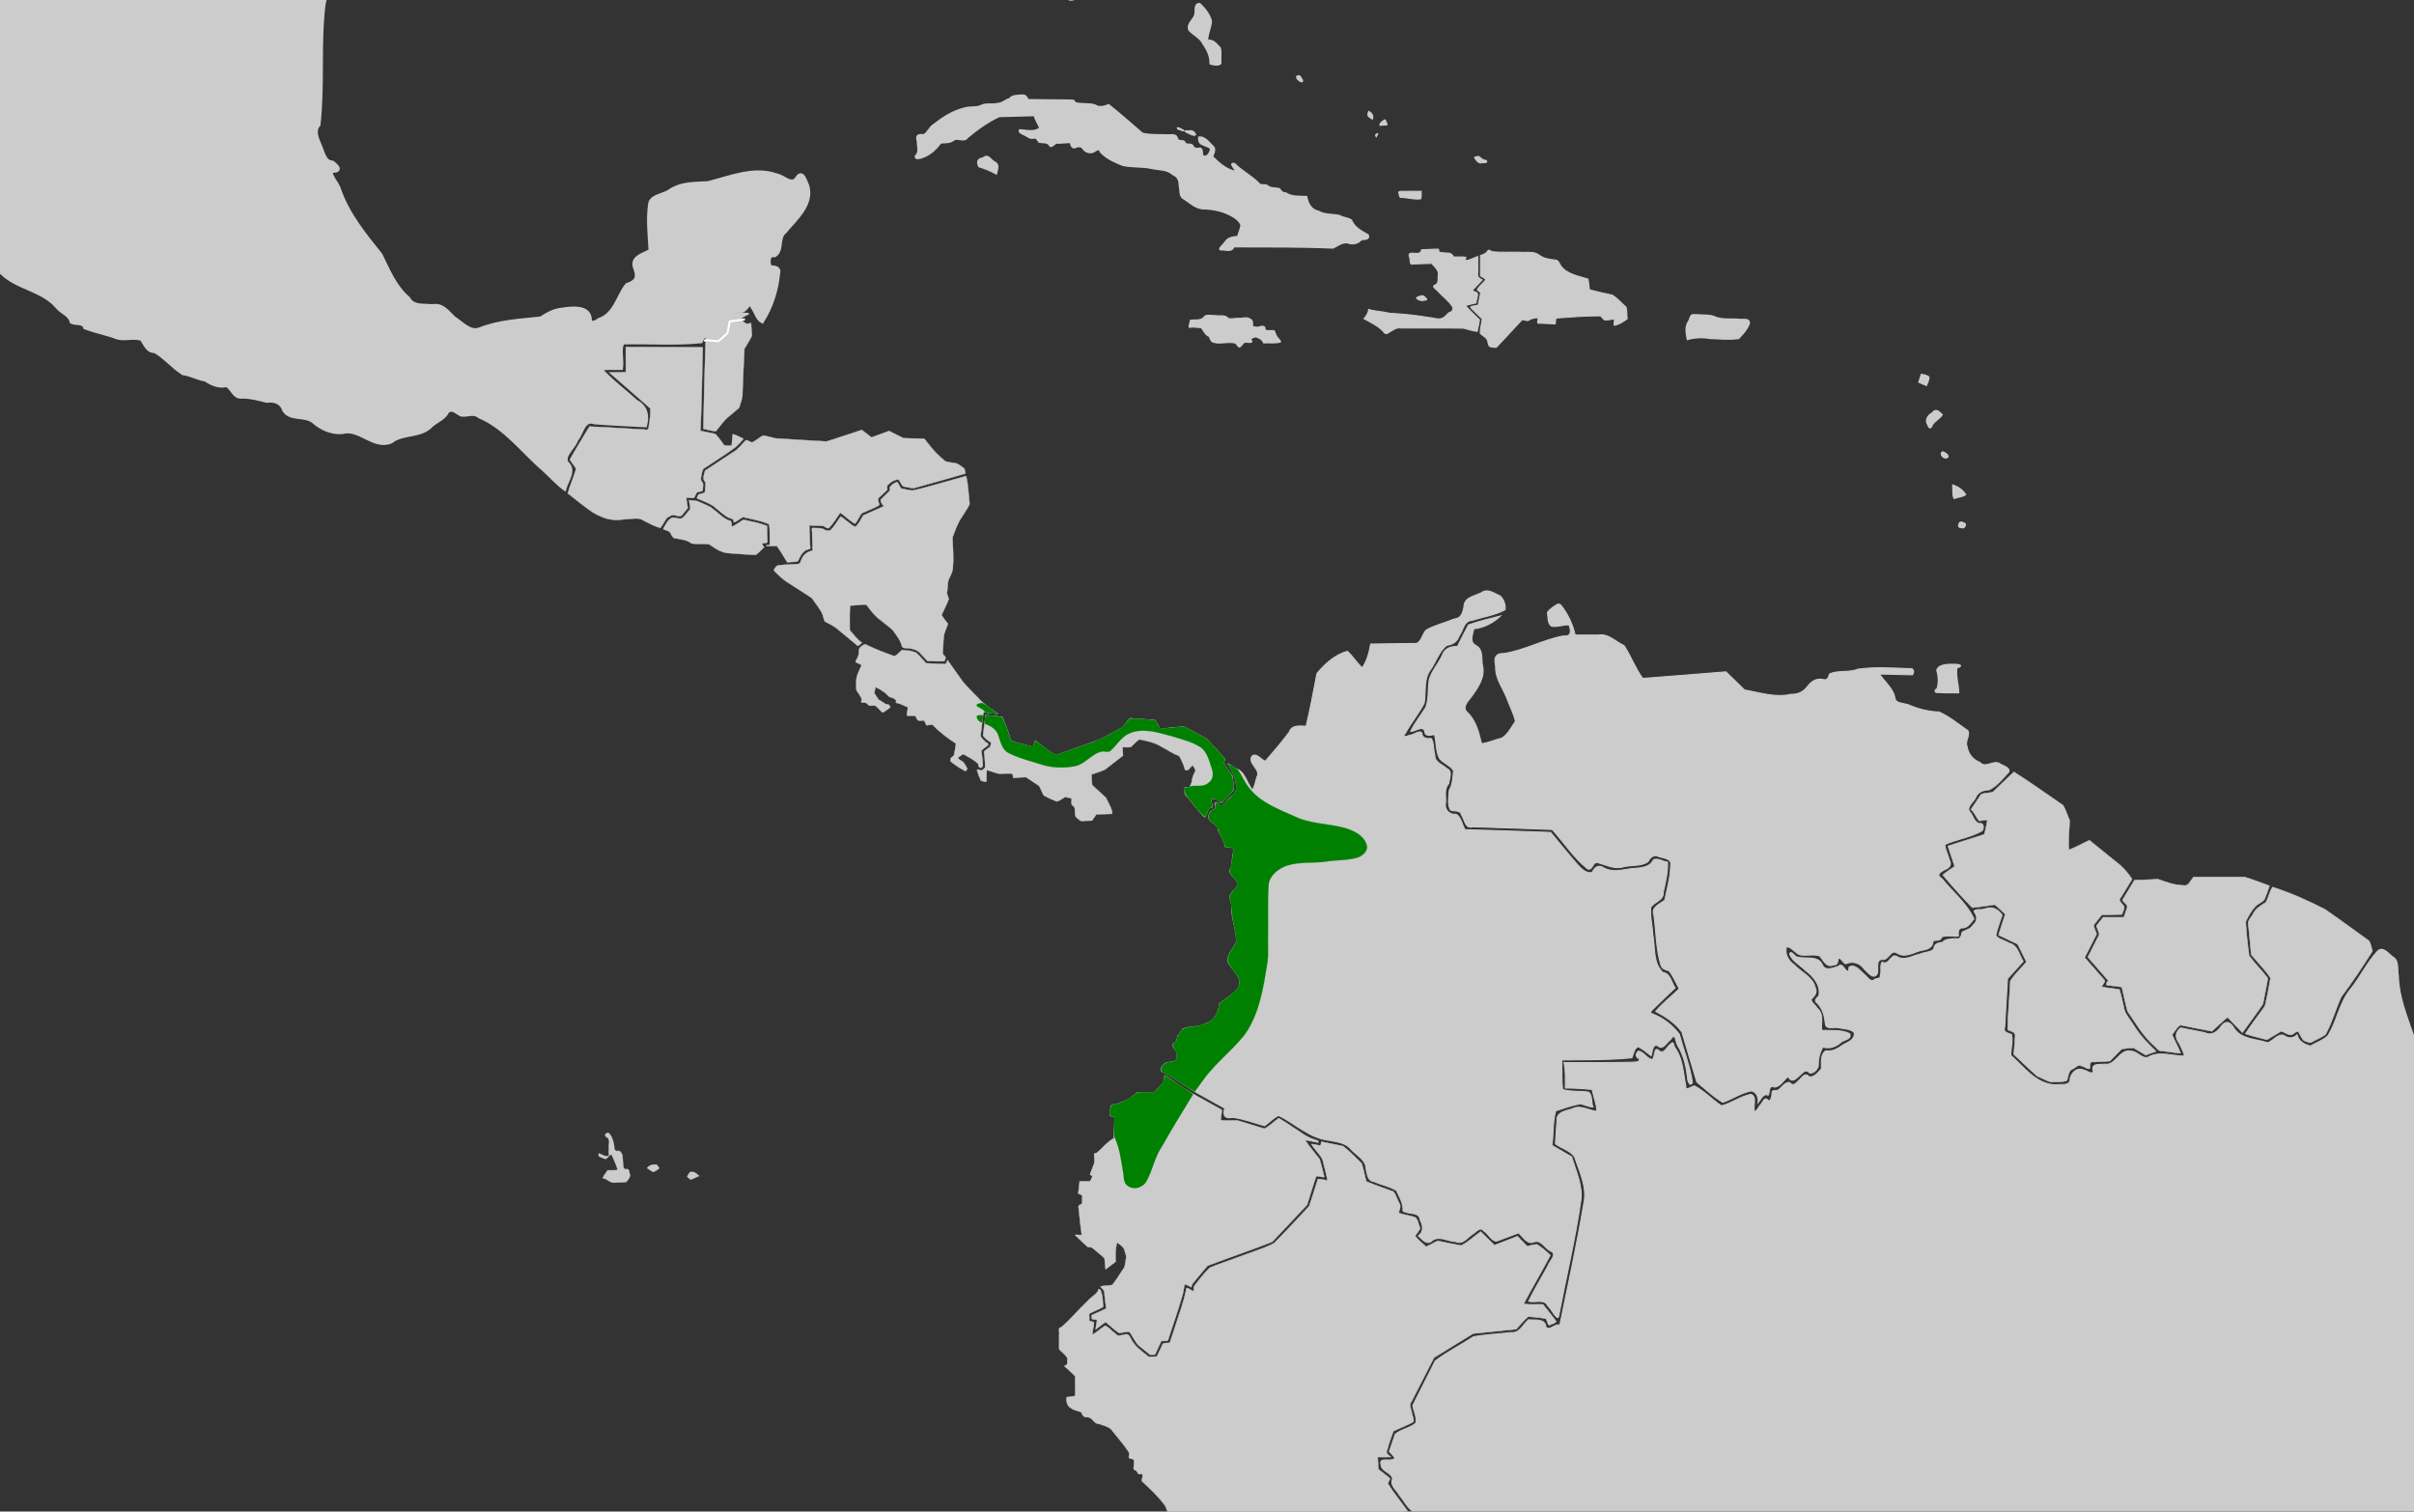 <?xml version="1.0" encoding="UTF-8" standalone="no"?>
<svg
   xmlns:dc="http://purl.org/dc/elements/1.1/"
   xmlns:cc="http://creativecommons.org/ns#"
   xmlns:rdf="http://www.w3.org/1999/02/22-rdf-syntax-ns#"
   xmlns:svg="http://www.w3.org/2000/svg"
   xmlns="http://www.w3.org/2000/svg"
   xmlns:sodipodi="http://sodipodi.sourceforge.net/DTD/sodipodi-0.dtd"
   xmlns:inkscape="http://www.inkscape.org/namespaces/inkscape"
   width="385.763mm"
   height="241.565mm"
   viewBox="0 0 385.763 241.565"
   version="1.1"
   id="svg8"
   inkscape:version="1.0 (4035a4fb49, 2020-05-01)"
   sodipodi:docname="Dysithamnus puncticeps map.svg">
  <rect x="0" y="0" width="385.763" height="241.565" fill="#333333" stroke="none"/>
  <defs
     id="defs2" />
  <sodipodi:namedview
     id="base"
     pagecolor="#ffffff"
     bordercolor="#666666"
     borderopacity="1.0"
     inkscape:pageopacity="0.0"
     inkscape:pageshadow="2"
     inkscape:zoom="0.1767767"
     inkscape:cx="896.92132"
     inkscape:cy="1008.9812"
     inkscape:document-units="mm"
     inkscape:current-layer="layer2"
     showgrid="false"
     inkscape:window-width="1286"
     inkscape:window-height="1041"
     inkscape:window-x="737"
     inkscape:window-y="81"
     inkscape:window-maximized="0"
     showguides="false"
     inkscape:document-rotation="0">
    <inkscape:grid
       type="xygrid"
       id="grid1410" />
  </sodipodi:namedview>
  <g
     inkscape:groupmode="layer"
     id="layer2"
     inkscape:label="Calque 2"
     style="display:inline">
    <path
       style="fill:#cccccc;stroke:#cccccc;stroke-width:0.338px;stroke-linecap:butt;stroke-linejoin:miter;stroke-opacity:1"
       d="m 137.582,102.359 v 0"
       id="path1416"
       inkscape:connector-curvature="0" />
    <path
       style="fill:#cccccc;stroke:#cccccc;stroke-width:0.338px;stroke-linecap:butt;stroke-linejoin:miter;stroke-opacity:1"
       d="m 307.083,59.903 c 0,0 1.035,0.18 1.096,0.419 0.061,0.24 -0.365,1.198 -0.365,1.198 l -1.096,-0.479 z"
       id="path1478"
       inkscape:connector-curvature="0" />
    <path
       style="opacity:1;fill:#cccccc;fill-opacity:1;stroke:#cccccc;stroke-width:0.242;stroke-miterlimit:4;stroke-dasharray:none;stroke-opacity:1"
       d="m -52.566,-30.933 c -0.786,0.109 -0.992,1.135 -0.896,1.754 0.535,0.295 1.4,0.145 1.367,-0.596 0.007,-0.367 0.021,-1.096 -0.471,-1.158 z"
       id="path1480"
       inkscape:connector-curvature="0" />
    <path
       style="opacity:1;fill:#cccccc;fill-opacity:1;stroke:#cccccc;stroke-width:0.242;stroke-miterlimit:4;stroke-dasharray:none;stroke-opacity:1"
       d="m -59.852,-33.249 c -0.091,0.826 0.715,1.442 1.35,1.827 0.177,-0.407 0.105,-0.938 -0.387,-1.08 -0.331,-0.23 -0.6,-0.573 -0.963,-0.747 z"
       id="path1482"
       inkscape:connector-curvature="0" />
    <path
       style="opacity:1;fill:#cccccc;fill-opacity:1;stroke:#cccccc;stroke-width:0.242;stroke-miterlimit:4;stroke-dasharray:none;stroke-opacity:1"
       d="m 187.904,-12.009 c -0.097,0.392 -0.343,1.172 0.376,1.058 0.498,0.161 0.949,-1.91e-4 1.206,-0.427 1.107,-0.281 2.346,0.112 3.422,-0.252 0.186,-0.431 -0.624,-0.141 -0.822,-0.275 -0.828,-0.115 -1.81,0.01 -2.422,-0.641 -0.53,-0.015 -1.61,-0.474 -1.69,0.199 -0.023,0.113 -0.046,0.226 -0.069,0.339 z"
       id="path1484"
       inkscape:connector-curvature="0" />
    <path
       style="opacity:1;fill:#cccccc;fill-opacity:1;stroke:#cccccc;stroke-width:0.242;stroke-miterlimit:4;stroke-dasharray:none;stroke-opacity:1"
       d="m 198.46,-9.96 c -0.693,1.052 -1.034,2.303 -1.474,3.467 0.196,0.319 0.918,0.366 0.905,-0.169 0.091,-0.811 0.67,-1.406 1.03,-2.086 0.085,-0.519 -0.077,-1.037 -0.137,-1.55 -0.108,0.113 -0.216,0.225 -0.323,0.338 z"
       id="path1486"
       inkscape:connector-curvature="0" />
    <path
       style="opacity:1;fill:#cccccc;fill-opacity:1;stroke:#cccccc;stroke-width:0.242;stroke-miterlimit:4;stroke-dasharray:none;stroke-opacity:1"
       d="m 191.553,0.583 c -0.81,0.186 -0.403,1.278 -0.63,1.86 -0.28,0.801 -1.299,1.388 -0.918,2.362 0.695,0.792 1.81,1.22 2.272,2.236 0.669,0.933 1.16,1.991 1.113,3.156 0.276,0.13 1.793,0.409 1.679,-0.238 -0.058,-0.756 0.11,-1.601 -0.088,-2.303 -0.551,-0.552 -1.092,-1.394 -2.013,-1.171 -0.02,-1.078 0.539,-2.056 0.602,-3.108 -0.254,-1.062 -1.014,-1.991 -1.789,-2.742 -0.069,-0.039 -0.149,-0.061 -0.228,-0.053 z"
       id="path1488"
       inkscape:connector-curvature="0" />
    <path
       style="opacity:1;fill:#cccccc;fill-opacity:1;stroke:#cccccc;stroke-width:0.242;stroke-miterlimit:4;stroke-dasharray:none;stroke-opacity:1"
       d="m 163.176,15.232 c -0.635,0.036 -1.453,-0.023 -1.832,0.558 -0.684,0.128 -1.163,0.768 -1.913,0.762 -0.828,0.228 -1.769,-0.065 -2.549,0.271 -0.798,0.47 -1.88,0.165 -2.762,0.471 -1.874,0.425 -3.504,1.526 -4.997,2.683 -0.629,0.408 -0.858,1.252 -1.522,1.578 -0.845,-0.106 -1.3,0.058 -0.988,0.977 -0.019,0.805 0.404,1.813 -0.337,2.416 -0.051,0.608 0.814,0.331 1.149,0.193 1.219,-0.399 2.17,-1.331 2.903,-2.316 0.737,-0.057 1.538,0.037 2.143,-0.499 0.696,-0.353 1.598,0.42 2.115,-0.337 1.566,-1.302 3.254,-2.549 5.11,-3.382 1.874,-0.049 3.748,-0.099 5.623,-0.148 0.101,0.743 0.656,1.336 0.841,2.024 -0.954,0.735 -2.157,0.311 -3.234,0.282 -0.21,0.439 0.59,0.667 0.886,0.834 0.438,0.24 0.795,0.579 1.349,0.459 0.55,-0.161 0.634,0.393 0.912,0.664 0.607,0.103 1.392,-0.087 1.72,0.603 0.348,0.338 0.777,-0.669 1.373,-0.462 0.627,-0.055 1.257,-0.081 1.885,-0.122 0.099,0.436 0.278,1.118 0.89,0.775 0.476,-0.211 0.984,-0.11 1.225,0.367 0.487,0.562 1.322,0.678 1.912,0.185 0.311,-0.187 0.702,-0.299 0.758,0.186 0.896,1.026 2.236,1.588 3.475,2.117 1.524,0.393 3.136,0.173 4.678,0.515 1.177,0.273 2.533,0.124 3.456,1.014 0.81,0.315 1.034,0.98 1.022,1.784 0.207,0.713 -0.081,1.749 0.76,2.105 1.004,0.644 1.933,1.613 3.226,1.564 1.524,0.063 3.026,0.383 4.36,1.134 0.636,0.332 1.311,0.837 1.534,1.524 -0.127,0.615 -0.366,1.2 -0.561,1.795 -0.774,0.05 -1.606,0.197 -2.031,0.918 -0.287,0.468 -1.519,1.318 -0.298,1.188 0.603,0.062 1.463,0.305 1.687,-0.49 5.295,0.022 10.593,-0.035 15.885,0.198 0.831,-0.399 1.674,-1.148 2.654,-0.726 0.671,0.119 1.42,-0.028 1.824,-0.595 0.466,-0.098 1.394,0.04 1.128,-0.738 -1.047,-0.603 -2.231,-1.189 -2.685,-2.377 -0.552,-0.384 -1.315,-0.361 -1.896,-0.722 -1.125,-0.263 -2.369,-0.081 -3.382,-0.697 -1.148,-0.198 -1.703,-1.315 -1.877,-2.341 -1.129,-0.077 -2.361,0.103 -3.333,-0.579 -0.478,0.026 -0.776,-0.286 -0.997,-0.663 -0.651,-0.19 -1.434,-0.011 -1.982,-0.538 -0.445,-0.245 -1.042,0.143 -1.371,-0.391 -1.127,-1.14 -2.591,-1.874 -3.73,-2.997 -0.207,-0.259 -0.771,-0.098 -0.422,0.246 0.087,0.269 0.585,0.678 0.463,0.899 -1.483,-0.286 -2.657,-1.361 -3.675,-2.375 0.196,-0.54 0.616,-1.213 0.035,-1.696 -0.617,-0.554 -1.269,-1.573 -2.214,-1.395 -0.02,0.483 0.056,1.026 0.63,1.156 0.349,0.279 1.088,0.312 1.26,0.694 -0.013,0.558 -0.533,1.42 -1.177,1.166 -0.348,-0.412 0.066,-1.459 -0.76,-1.216 -0.404,0.073 -0.769,-0.054 -0.905,-0.438 -0.295,-0.44 -1.078,-0.036 -1.27,-0.481 -0.078,-0.566 -1.039,-0.065 -1.204,-0.654 -0.167,-0.897 -1.118,-0.508 -1.781,-0.595 -1.257,-0.051 -2.59,0.049 -3.791,-0.247 -1.798,-1.529 -3.548,-3.115 -5.406,-4.575 -0.704,0.273 -1.476,0.518 -2.163,0.056 -1.05,-0.35 -2.254,-0.055 -3.268,-0.411 0.052,-0.585 -0.856,-0.279 -1.209,-0.383 -2.086,-0.033 -4.173,-0.04 -6.259,-0.061 -0.186,-0.528 -0.484,-0.833 -1.091,-0.712 z"
       id="path1490"
       inkscape:connector-curvature="0" />
    <path
       style="opacity:1;fill:#cccccc;fill-opacity:1;stroke:#cccccc;stroke-width:0.242;stroke-miterlimit:4;stroke-dasharray:none;stroke-opacity:1"
       d="m 156.97,25.292 c -0.796,0.113 -0.843,0.712 -0.527,1.323 0.934,0.302 1.895,0.667 2.766,1.164 0.157,-0.723 0.555,-1.525 -0.339,-1.911 -0.51,-0.277 -0.965,-1.221 -1.584,-0.723 -0.105,0.049 -0.21,0.098 -0.316,0.147 z"
       id="path1492"
       inkscape:connector-curvature="0" />
    <path
       style="opacity:1;fill:#cccccc;fill-opacity:1;stroke:#cccccc;stroke-width:0.242;stroke-miterlimit:4;stroke-dasharray:none;stroke-opacity:1"
       d="m 207.528,12.129 c -0.69,0.025 -0.041,0.711 0.258,0.829 0.403,0.279 0.435,-0.104 0.191,-0.363 -0.111,-0.166 -0.193,-0.485 -0.449,-0.466 z"
       id="path1494"
       inkscape:connector-curvature="0" />
    <path
       style="opacity:1;fill:#cccccc;fill-opacity:1;stroke:#cccccc;stroke-width:0.171;stroke-miterlimit:4;stroke-dasharray:none;stroke-opacity:1"
       d="m 189.929,21.295 c 0.33,0.16 0.848,0.493 1.157,0.234 -0.208,-0.487 -0.568,-0.741 -1.112,-0.61 -0.807,-0.072 -0.805,0.054 -0.079,0.358 z"
       id="path1496"
       inkscape:connector-curvature="0" />
    <path
       style="opacity:1;fill:#cccccc;fill-opacity:1;stroke:#cccccc;stroke-width:0.171;stroke-miterlimit:4;stroke-dasharray:none;stroke-opacity:1"
       d="m 188.173,20.403 c -0.174,0.272 0.44,0.321 0.605,0.419 0.112,0.069 0.672,0.169 0.286,-0.042 -0.275,-0.157 -0.569,-0.347 -0.891,-0.378 z"
       id="path1498"
       inkscape:connector-curvature="0" />
    <path
       style="opacity:1;fill:#cccccc;fill-opacity:1;stroke:#cccccc;stroke-width:0.171;stroke-miterlimit:4;stroke-dasharray:none;stroke-opacity:1"
       d="m 218.617,18.101 c -0.22,0.446 0.41,0.773 0.7,0.937 0.202,-0.502 -0.098,-0.968 -0.543,-1.21 -0.11,-0.161 -0.101,0.231 -0.157,0.273 z"
       id="path1500"
       inkscape:connector-curvature="0" />
    <path
       style="opacity:1;fill:#cccccc;fill-opacity:1;stroke:#cccccc;stroke-width:0.171;stroke-miterlimit:4;stroke-dasharray:none;stroke-opacity:1"
       d="m 221.302,19.143 c -0.312,0.193 -0.786,0.472 -0.808,0.867 0.242,0.097 0.605,-0.086 0.891,-0.021 0.548,0.127 0.058,-0.576 -0.037,-0.828 -0.01,-0.014 -0.028,-0.025 -0.047,-0.017 z"
       id="path1502"
       inkscape:connector-curvature="0" />
    <path
       style="opacity:1;fill:#cccccc;fill-opacity:1;stroke:#cccccc;stroke-width:0.171;stroke-miterlimit:4;stroke-dasharray:none;stroke-opacity:1"
       d="m 220.129,21.348 c -0.226,0.032 -0.42,0.314 -0.213,0.486 0.01,-0.103 0.356,-0.401 0.213,-0.486 z"
       id="path1504"
       inkscape:connector-curvature="0" />
    <path
       style="opacity:1;fill:#cccccc;fill-opacity:1;stroke:#cccccc;stroke-width:0.171;stroke-miterlimit:4;stroke-dasharray:none;stroke-opacity:1"
       d="m 224.736,30.575 c -0.384,0.057 -0.892,-0.099 -1.216,0.112 0.125,0.327 -0.009,0.991 0.558,0.863 0.969,0.059 1.955,0.347 2.921,0.236 0.212,-0.346 0.062,-0.823 0.113,-1.212 -0.792,2.18e-4 -1.584,-6.7e-4 -2.376,6.71e-4 z"
       id="path1506"
       inkscape:connector-curvature="0" />
    <path
       style="opacity:1;fill:#cccccc;fill-opacity:1;stroke:#cccccc;stroke-width:0.171;stroke-miterlimit:4;stroke-dasharray:none;stroke-opacity:1"
       d="m 236.155,25.014 c -0.217,0.019 -0.758,0.062 -0.381,0.361 0.26,0.405 0.548,0.78 1.09,0.626 0.218,-0.003 0.896,0.064 0.682,-0.319 -0.341,-0.126 -0.744,-0.159 -0.978,-0.496 -0.109,-0.108 -0.251,-0.198 -0.413,-0.172 z"
       id="path1508"
       inkscape:connector-curvature="0" />
    <path
       style="opacity:1;fill:#cccccc;fill-opacity:1;stroke:#cccccc;stroke-width:0.171;stroke-miterlimit:4;stroke-dasharray:none;stroke-opacity:1"
       d="m 192.375,50.72 c -0.538,0.584 -1.441,0.327 -2.146,0.474 -0.029,0.352 -0.292,0.797 -0.177,1.116 0.63,-0.1 1.284,0.037 1.92,0.05 0.373,0.495 0.646,1.198 1.27,1.403 0.173,0.382 0.255,0.877 0.765,0.964 1.122,0.281 2.326,-0.204 3.442,0.119 0.278,0.166 0.424,0.904 0.841,0.487 0.302,-0.318 0.477,-0.8 1.015,-0.624 0.563,0.028 1.081,0.082 0.529,-0.473 0.149,-0.19 0.682,-0.465 0.958,-0.367 0.476,0.166 0.966,0.416 1.13,0.925 0.894,-0.051 1.844,0.113 2.704,-0.132 0.013,-0.359 -0.488,-0.601 -0.613,-0.941 -0.309,-0.323 -0.149,-1.074 -0.775,-0.874 -0.328,-0.067 -1.014,0.173 -1.096,-0.291 0.08,-0.52 -0.574,-0.446 -0.89,-0.317 -0.362,0.12 -0.741,0.036 -1.092,-0.076 0.006,-0.435 0.104,-1.01 -0.434,-1.185 -0.486,-0.39 -1.175,-0.047 -1.752,-0.108 -0.557,-0.016 -1.194,0.158 -1.704,0.028 -0.426,-0.642 -1.315,-0.343 -1.96,-0.455 -0.541,0.024 -1.149,-0.126 -1.649,0.002 -0.096,0.092 -0.192,0.184 -0.288,0.276 z"
       id="path1510"
       inkscape:connector-curvature="0" />
    <path
       style="opacity:1;fill:#cccccc;fill-opacity:1;stroke:#cccccc;stroke-width:0.171;stroke-miterlimit:4;stroke-dasharray:none;stroke-opacity:1"
       d="m 227.32,47.257 c -0.318,0.073 -0.746,0.135 -0.974,0.348 0.343,0.448 0.903,0.497 1.413,0.345 0.577,0.046 -0.065,-0.476 -0.268,-0.643 -0.051,-0.03 -0.11,-0.056 -0.171,-0.05 z"
       id="path1512"
       inkscape:connector-curvature="0" />
    <path
       style="opacity:1;fill:#cccccc;fill-opacity:1;stroke:#cccccc;stroke-width:0.171;stroke-miterlimit:4;stroke-dasharray:none;stroke-opacity:1"
       d="m 229.22,39.829 c -0.68,0.013 -1.358,0.056 -2.037,0.085 -0.099,0.631 -0.609,0.62 -1.146,0.568 -0.613,-0.079 -1.095,-0.047 -0.767,0.67 0.15,0.401 -0.091,1.264 0.592,1.034 0.976,-0.033 1.952,-0.065 2.928,-0.097 0.478,0.58 1.25,1.145 1.044,1.996 -0.101,0.501 0.146,1.187 -0.447,1.428 -0.763,0.293 0.183,0.697 0.423,1.055 0.767,0.835 1.735,1.524 2.337,2.489 0.126,0.387 -0.077,0.831 -0.518,0.868 -0.405,0.282 -0.655,0.761 -1.157,0.935 -0.661,0.302 -1.407,-0.09 -2.096,-0.108 -2.072,-0.357 -4.168,-0.571 -6.266,-0.681 -1.113,-0.273 -2.323,-0.288 -3.396,-0.614 -0.047,0.572 -0.38,1.042 -0.728,1.478 1.082,0.613 2.252,1.125 3.104,2.06 0.257,0.431 0.593,0.375 0.934,0.075 0.586,-0.304 1.12,-0.796 1.829,-0.646 3.338,0.015 6.683,-0.03 10.016,0.022 0.723,0.17 1.453,0.447 2.182,0.525 0.165,-0.606 0.25,-1.23 0.372,-1.845 -0.745,-0.757 -1.554,-1.481 -2.247,-2.272 0.546,-0.201 1.129,-0.291 1.693,-0.435 0.035,-0.51 0.309,-1.047 0.222,-1.543 -0.199,-0.23 -0.717,-0.224 -0.784,-0.533 0.547,-0.506 1.03,-1.078 1.544,-1.616 -0.563,-0.22 -0.845,-0.592 -0.699,-1.197 0,-0.842 0,-1.685 0,-2.527 -0.619,0.185 -1.208,0.597 -1.854,0.633 -0.291,-0.134 -0.082,-0.373 -0.03,-0.52 -0.655,-0.086 -1.327,-0.018 -1.989,-0.04 -0.174,-0.439 -0.574,-0.676 -1.051,-0.623 -0.417,-0.096 -0.989,0.051 -1.32,-0.243 0.075,-0.227 -0.009,-0.479 -0.312,-0.381 -0.126,-0.002 -0.251,-6.71e-4 -0.377,6.71e-4 z"
       id="path1514"
       inkscape:connector-curvature="0" />
    <path
       style="opacity:1;fill:#cccccc;fill-opacity:1;stroke:#cccccc;stroke-width:0.171;stroke-miterlimit:4;stroke-dasharray:none;stroke-opacity:1"
       d="m 237.644,40.257 c -0.279,0.303 -0.668,0.471 -1.061,0.579 0,1.084 0,2.168 0,3.251 0.247,0.202 0.746,0.308 0.841,0.616 -0.379,0.587 -1.064,0.997 -1.343,1.624 0.29,0.217 0.705,0.393 0.458,0.817 -0.105,0.536 -0.21,1.072 -0.315,1.608 -0.302,0.18 -1.505,0.107 -1.115,0.481 0.589,0.581 1.179,1.163 1.768,1.744 -0.097,0.757 -0.345,1.528 -0.333,2.282 0.408,0.475 1.176,0.68 1.229,1.401 0.077,0.336 0.132,0.822 0.607,0.777 0.352,0.066 0.768,0.205 0.971,-0.196 1.343,-1.367 2.594,-2.818 3.927,-4.194 0.412,0.122 0.898,0.365 1.243,-0.023 0.385,-0.166 0.867,-0.258 1.26,-0.256 0.107,0.338 -0.347,1.048 0.271,0.89 0.826,0.013 1.65,0.069 2.474,0.109 0.062,-0.301 0,-0.684 0.169,-0.941 2.333,-0.181 4.674,-0.352 7.014,-0.358 0.367,0.146 0.513,0.806 1.028,0.665 0.392,0.022 1.03,-0.233 1.262,-0.085 0.009,0.295 -0.132,0.699 -0.021,0.947 0.764,-0.15 1.428,-0.592 2.043,-1.043 -0.078,-0.608 2.4e-4,-1.286 -0.172,-1.852 -0.732,-0.645 -1.372,-1.429 -2.215,-1.934 -1.22,-0.269 -2.444,-0.523 -3.647,-0.863 -0.06,-0.572 -0.108,-1.146 -0.233,-1.709 -1.511,-0.472 -3.288,-0.735 -4.31,-2.059 -0.26,-0.424 -0.442,-1.065 -1.082,-0.99 -0.876,-0.11 -1.773,-0.255 -2.479,-0.822 -0.861,-0.608 -1.975,-0.311 -2.96,-0.408 -1.512,-0.054 -3.042,0.089 -4.543,-0.097 -0.358,-0.206 -0.44,-0.429 -0.737,0.036 z"
       id="path1516"
       inkscape:connector-curvature="0" />
    <path
       style="opacity:1;fill:#cccccc;fill-opacity:1;stroke:#cccccc;stroke-width:0.242;stroke-miterlimit:4;stroke-dasharray:none;stroke-opacity:1"
       d="m 270.522,50.308 c -0.462,0.057 -0.433,0.792 -0.695,1.096 -0.573,0.865 -0.339,1.918 -0.169,2.842 1.145,-0.34 2.332,-0.386 3.511,-0.189 1.545,0.069 3.131,0.244 4.659,0.02 0.679,-0.691 1.383,-1.482 1.707,-2.393 0.025,-0.879 -0.947,-0.528 -1.53,-0.624 -1.242,-0.12 -2.566,0.082 -3.755,-0.312 -0.945,-0.504 -2.127,-0.31 -3.172,-0.437 -0.185,-0.006 -0.37,-0.009 -0.555,-0.004 z"
       id="path1518"
       inkscape:connector-curvature="0" />
    <path
       style="opacity:1;fill:#cccccc;fill-opacity:1;stroke:#cccccc;stroke-width:0.343;stroke-miterlimit:4;stroke-dasharray:none;stroke-opacity:1"
       d="m 311.605,106.239 c -0.666,0.017 -1.839,0.156 -2.018,0.876 0.271,0.945 0.338,2.101 0.015,3.036 -0.476,0.141 -0.33,0.545 0.159,0.442 1.055,0.08 2.113,0.034 3.17,0.046 -0.038,-1.327 -0.531,-2.732 -0.261,-4.026 0.197,0.018 0.877,-0.193 0.356,-0.305 -0.468,-0.081 -0.947,-0.074 -1.42,-0.069 z"
       id="path1520"
       inkscape:connector-curvature="0" />
    <path
       style="opacity:1;fill:#cccccc;fill-opacity:1;stroke:#cccccc;stroke-width:0.242;stroke-miterlimit:4;stroke-dasharray:none;stroke-opacity:1"
       d="m 308.734,66.043 c -0.681,0.351 -1.149,1.186 -0.621,1.865 0.17,0.609 0.455,0.595 0.641,0.013 0.396,-0.661 1.194,-1.014 1.589,-1.64 -0.51,-0.5 -0.997,-1.038 -1.565,-0.269 z"
       id="path1522"
       inkscape:connector-curvature="0" />
    <path
       style="opacity:1;fill:#cccccc;fill-opacity:1;stroke:#cccccc;stroke-width:0.242;stroke-miterlimit:4;stroke-dasharray:none;stroke-opacity:1"
       d="m 310.428,72.228 c -0.59,0.373 0.417,1.341 0.86,0.754 0.014,-0.336 -0.561,-0.666 -0.86,-0.754 z"
       id="path1524"
       inkscape:connector-curvature="0" />
    <path
       style="opacity:1;fill:#cccccc;fill-opacity:1;stroke:#cccccc;stroke-width:0.242;stroke-miterlimit:4;stroke-dasharray:none;stroke-opacity:1"
       d="m 312.083,77.548 c 0.065,0.673 -0.106,1.494 0.204,2.091 0.573,-0.222 1.309,-0.247 1.792,-0.6 -0.424,-0.702 -1.216,-1.237 -1.996,-1.491 z"
       id="path1526"
       inkscape:connector-curvature="0" />
    <path
       style="opacity:1;fill:#cccccc;fill-opacity:1;stroke:#cccccc;stroke-width:0.242;stroke-miterlimit:4;stroke-dasharray:none;stroke-opacity:1"
       d="m 313.266,83.457 c -0.274,0.222 -0.435,0.933 0.163,0.827 0.439,0.304 0.973,-0.618 0.333,-0.689 -0.157,-0.064 -0.323,-0.14 -0.496,-0.138 z"
       id="path1528"
       inkscape:connector-curvature="0" />
    <path
       style="opacity:1;fill:#cccccc;fill-opacity:1;stroke:#cccccc;stroke-width:0.607;stroke-miterlimit:4;stroke-dasharray:none;stroke-opacity:1"
       d="m -87.52,-63.553 c 0.638,1.133 0.304,2.73 1.179,3.685 5.104,-0.04 10.21,-0.885 15.312,-1.252 0.552,0.212 2.478,-0.764 2.155,0.285 -0.237,0.67 -0.7,1.812 0.461,1.857 8.368,3.133 16.75,6.241 25.206,9.132 6.494,-0.009 12.989,-0.048 19.483,-0.074 0.367,-1.101 -0.799,-3.517 0.724,-3.625 4.033,-0.343 8.094,-0.154 12.138,-0.207 2.827,2.696 5.245,5.866 8.411,8.187 1.21,0.658 2.937,0.661 3.124,2.323 1.224,2.812 2.448,5.623 3.672,8.435 2.861,1.25 5.617,2.894 8.597,3.794 1.94,-1.36 2.247,-4.046 3.208,-6.061 0.819,-0.061 1.916,-0.052 2.173,-1.014 1.249,-0.136 2.433,0.918 3.763,0.535 1.49,-0.275 2.888,-0.287 3.871,1.025 1.435,1.351 3.347,2.35 4.476,3.927 2.142,4.985 4.346,10.338 8.847,13.729 0.908,1.979 -0.02,4.474 1.613,6.228 0.721,1.2 1.59,2.645 3.207,2.571 2.237,0.832 4.169,2.681 6.73,2.355 1.368,-0.062 2.34,1.782 3.637,1.356 0.127,-1.899 -0.676,-3.825 -0.626,-5.767 -0.299,-1.375 0.475,-3.343 -1.245,-3.919 -0.679,-0.351 -1.698,-1.187 -0.168,-0.893 1.676,0.412 2.497,0.031 1.901,-1.777 0.164,-1.003 -0.92,-3.087 0.777,-2.719 1.225,-0.175 1.16,-1.556 1.544,-2.36 1.148,-0.276 2.36,-0.491 3.292,-1.341 1.07,-0.455 1.336,-1.351 0.412,-2.125 0.118,-0.811 1.734,-1.118 2.154,-0.256 1.166,0.596 2.547,-0.501 3.71,-0.776 2.194,-0.803 3.179,-3.08 5.19,-4.181 2.194,-1.582 4.413,-3.485 7.296,-3.464 2.255,-0.119 4.644,-1.217 6.722,0.071 1.931,0.919 4.234,1.611 6.28,0.845 -0.801,-0.751 -0.92,-2.526 0.268,-2.9 1.957,-0.536 2.679,1.621 4.035,2.479 1.49,0.803 2.074,2.678 3.84,3.023 0.864,0.357 0.859,1.804 1.787,0.559 1.187,-0.703 3.172,-1.877 4.157,-0.27 0.6,0.57 0.267,-1.285 -0.219,-1.625 -0.423,-0.258 -0.902,-1.079 0.009,-0.792 1.096,0.093 2.347,0.706 3.364,0.527 -0.724,-1.227 -0.648,-1.83 0.931,-2.014 1.017,0.062 1.048,-1.866 0.634,-1.801 -0.663,0.513 -2.063,1.352 -2.71,0.527 0.247,-0.956 -0.61,-1.597 -1.496,-1.132 -0.838,0.474 -2.158,-0.327 -2.085,-1.077 0.617,-1.513 1.497,-1.919 2.953,-1.212 4.277,0.688 8.414,-1.156 12.694,-0.806 0.421,-0.523 0.624,-1.903 1.302,-1.999 0.822,0.915 0.928,2.917 2.581,2.307 1.226,-0.027 2.771,0.071 3.33,-1.283 0.971,1.038 2.309,1.493 3.692,0.976 0.804,0.091 1.888,-0.708 2.563,-0.287 0.074,1.306 2.04,0.873 2.806,1.604 1.977,1.053 4.028,2.331 5.066,4.334 2.977,-0.621 5.506,-2.57 8.441,-3.251 3.156,1.53 4.767,4.923 7.272,7.214 0.594,0.319 1.598,0.028 1.606,1.04 0.402,1.418 0.725,2.856 1.093,4.283 -1.56,1.434 -1.273,3.649 -1.484,5.541 0.471,-0.147 1.468,-1.991 1.776,-0.915 1.417,1.502 -0.293,2.465 -0.379,3.631 0.869,2.122 2.327,3.961 3.3,5.999 0.489,2.011 3.182,3.081 2.903,5.328 0.985,1.043 2.897,1.324 3.065,3.03 0.467,1.37 2.631,1.937 1.929,3.643 0.446,0.496 1.545,-0.335 2.196,-0.218 1.815,0.215 2.193,-1.078 2.442,-2.561 0.163,-1.267 1.512,-1.942 1.288,-3.313 0.092,-3.992 0.935,-8.212 -0.898,-11.969 -0.916,-1.921 -2.003,-3.804 -1.994,-5.999 -0.016,-1.568 -0.392,-3.006 -1.5,-4.179 -1.628,-2.137 -3.003,-4.485 -3.341,-7.181 -0.467,-2.601 -1.564,-5.076 -2.023,-7.653 0.826,-1.974 0.467,-4.23 1.465,-6.182 0.803,-1.586 0.939,-3.982 2.784,-4.749 0.63,-1.127 0.357,-3.022 1.616,-3.712 0.356,0.145 1.414,1.259 1.405,0.34 -0.498,-0.596 -0.453,-1.583 0.572,-1.303 1.558,0.293 2.758,-0.249 3.647,-1.532 1.219,-1.383 2.675,-2.576 4.572,-2.834 1.468,-0.523 -0.704,-0.416 -1.153,-0.451 -30.776,-0.319 -61.557,-0.152 -92.336,-0.213 -59.086,-0.005 -118.172,-0.002 -177.257,-0.003 0.09,0.166 0.181,0.332 0.271,0.498 z"
       id="path1739"
       inkscape:connector-curvature="0" />
    <path
       style="opacity:1;fill:#cccccc;fill-opacity:1;stroke:#cccccc;stroke-width:0.607;stroke-miterlimit:4;stroke-dasharray:none;stroke-opacity:1"
       d="m -70.502,-60.168 c -5.027,0.636 -10.09,0.989 -15.133,1.485 1.088,0.559 1.522,1.639 1.118,2.777 -0.054,1.494 2.246,1.989 1.857,3.637 -0.307,1.15 0.932,1.533 1.179,2.477 1.207,1.02 1.187,2.618 1.875,3.89 1.037,0.823 1.576,1.986 1.34,3.311 -0.06,1.391 2.024,1.643 1.758,3.162 -0.156,2.983 2.519,4.903 4.934,6.118 3.035,1.987 5.817,4.548 7.806,7.526 -1.04,1.577 -0.274,3.583 -0.891,5.256 -1.459,0.712 -3.285,0.013 -4.873,0.038 -1.446,-0.368 -1.688,-0.163 -0.547,0.904 1.04,1.117 3.032,1.502 3.053,3.31 0.477,1.027 1.979,0.293 2.694,1.121 1.411,0.57 2.216,2.287 3.732,2.505 1.779,-0.062 1.341,-2.553 2.579,-3.13 0.978,0.445 0.844,1.47 0.483,2.25 0.287,0.879 0.678,1.75 0.72,2.675 1.445,0.701 2.902,1.507 4.33,2.256 2.52,2.673 2.913,6.769 1.648,10.109 -0.345,0.876 -0.806,2.109 0.721,1.739 1.025,-0.177 2.059,0.028 2.094,1.205 0.647,0.385 1.606,0.291 2.042,1.11 1.34,1.607 3.394,2.362 4.716,4.02 1.154,1.241 2.463,2.345 3.944,3.136 1.01,0.958 1.138,2.372 1.094,3.637 0.863,1.29 2.453,0.626 3.252,-0.345 1.925,-1.367 0.804,-4.257 -0.876,-5.361 -0.942,-0.782 -0.245,-2.353 -1.605,-2.869 -0.483,-0.406 -1.435,-1.313 -1.502,-0.162 -0.891,0.258 -2.552,0.403 -3.08,-0.053 -0.222,-3.865 -1.964,-7.504 -3.65,-10.945 -0.707,-1.267 -2.033,-2.282 -1.751,-3.894 -0.272,-2.195 -0.925,-4.545 -3.027,-5.704 -1.611,-1.327 -2.84,-3.068 -4.002,-4.78 -0.267,-1.534 -2.266,-1.917 -2.913,-3.019 -0.014,-1.747 0.275,-3.674 -0.964,-5.103 -0.719,-0.656 -2.113,-0.159 -3.043,-0.327 0.859,-0.548 1.613,-1.568 0.561,-2.345 -0.766,-0.727 -2.852,0.136 -2.64,-1.459 0.469,-1.633 -0.811,-2.564 -1.869,-3.586 -1.786,-1.808 -3.572,-3.616 -5.358,-5.425 -0.338,-2.626 0.334,-5.644 -1.563,-7.827 -1.168,-1.447 0.208,-3.281 0.304,-4.878 0.097,-0.732 0.258,-1.797 1.266,-1.21 1.78,0.392 3.258,1.619 4.696,2.505 0.156,-0.405 -0.514,-1.793 0.409,-1.276 1.666,0.717 2.549,2.415 3.955,3.391 0.866,0.228 2.606,-0.395 2.436,1.088 0.555,2.322 0.175,5.227 2.326,6.842 0.808,1.194 0.294,2.823 1.166,4.051 0.715,1.113 0.928,3.103 2.492,3.296 0.51,1.32 0.169,3.272 1.881,3.876 1.579,0.356 0.504,2.245 1.734,2.945 1.892,1.634 3.75,3.542 6.094,4.442 0.727,0.739 2.665,-0.223 2.523,1.3 -0.278,1.185 -0.852,2.666 0.397,3.567 1.035,1.2 2.643,1.451 4.039,1.903 0.101,1.007 1.003,1.719 0.895,2.793 0.976,0.284 2.485,-0.555 3.066,0.765 0.573,1.107 1.78,2.53 0.55,3.598 -0.592,0.928 -2.026,2.573 -0.417,3.312 2.125,1.001 4.021,2.399 5.927,3.713 0.824,-0.458 1.992,0.48 2.669,0.999 0.984,1.149 0.854,2.75 1.267,4.056 0.678,0.258 1.259,0.681 1.627,1.258 0.631,0.054 2.066,-0.86 1.811,0.431 0.314,1.775 2.332,2.665 3.439,3.953 2.387,2.003 3.492,5.028 5.807,7.114 1.865,1.908 3.983,4.001 3.912,6.857 0.239,0.992 0.595,1.975 0.969,2.893 1.016,0.658 2.552,1.242 2.186,2.766 0.116,0.758 -0.682,0.842 -0.667,1.624 -0.388,0.928 -1.169,1.603 -1.863,2.307 0.687,0.025 2.066,-0.303 1.694,0.768 1.133,0.876 0.691,1.213 -0.716,1.344 -0.629,-0.07 -2.213,0.042 -1.358,0.993 0.799,1.194 0.078,2.976 1.568,3.835 1.079,0.9 1.894,2.022 2.463,3.245 2.559,2.48 6.596,2.683 8.915,5.495 0.721,0.857 1.993,1.17 2.235,2.337 0.713,0.376 1.863,-0.084 2.175,0.908 1.672,0.613 3.47,0.957 5.148,1.593 1.259,0.347 2.845,-0.229 3.919,0.262 0.517,0.783 0.943,1.996 2.061,1.904 1.648,0.959 2.892,2.509 4.512,3.541 1.256,0.158 2.326,0.832 3.581,1.02 1.024,0.675 2.133,1.184 3.383,0.879 0.957,0.485 1.171,2.071 2.56,1.846 1.34,-9.5e-4 2.598,0.348 3.825,0.671 1.175,-0.164 2.342,0.16 2.758,1.384 0.914,1.709 3.269,0.806 4.681,1.868 1.264,1.128 2.868,1.874 4.626,1.75 2.822,-0.79 5.031,2.675 7.832,1.497 1.872,-1.495 4.756,-0.715 6.455,-2.604 0.905,-0.751 2.071,-1.166 2.576,-2.267 0.844,-0.579 1.497,0.269 2.177,0.572 0.991,0.157 1.96,-0.494 2.88,0.275 4.184,1.778 6.923,5.585 10.269,8.471 1.11,0.983 2.229,2.259 3.347,3.068 0.364,-1.307 1.728,-2.924 0.368,-4.109 -0.726,-1.176 1.175,-2.497 1.545,-3.733 0.906,-1.012 1.087,-3.39 2.88,-2.734 2.7,0.214 5.407,0.332 8.111,0.474 0.396,-1.628 0.109,-2.98 -1.471,-3.811 -1.892,-1.725 -4.089,-3.357 -5.74,-5.209 1.1,-0.245 2.247,-0.103 3.367,-0.144 0.174,-1.266 -0.337,-3.206 0.244,-4.072 4.163,-0.11 8.373,0.225 12.509,-0.189 0.226,-0.392 0.213,-1.032 0.973,-0.701 1.731,0.82 2.152,-0.919 2.856,-2.116 0.506,-1.02 1.155,-2.24 2.524,-2.05 0.93,0.093 1.438,-2.053 1.869,-0.623 0.52,0.683 0.813,1.925 1.553,2.289 1.435,-2.238 2.3,-4.93 2.557,-7.568 0.309,-1.033 -0.59,-1.068 -1.315,-1.115 -0.306,-0.683 -0.36,-2.068 0.761,-1.87 1.301,-0.816 0.395,-2.793 1.627,-3.773 1.723,-2.06 4.464,-4.37 3.599,-7.349 -0.311,-0.572 -0.742,-2.5 -1.581,-1.317 -0.849,1.494 -2.089,-0.078 -3.262,-0.329 -3.7,-1.338 -7.468,0.339 -11.041,1.216 -2.058,0.129 -4.209,0.018 -6.009,1.211 -1.023,0.791 -3.158,0.805 -3.27,2.238 -0.339,2.457 -0.04,4.939 0.09,7.4 -1.345,0.681 -3.213,1.078 -2.386,2.938 0.521,1.489 -0.054,2.051 -1.378,2.501 -1.482,1.872 -1.879,4.713 -4.453,5.579 -0.607,0.473 -1.526,0.837 -1.476,-0.33 -0.36,-1.913 -3.03,-1.523 -4.457,-1.314 -1.278,0.113 -2.36,0.757 -3.377,1.407 -3.279,0.346 -6.619,0.504 -9.728,1.725 -1.55,0.639 -2.942,-1.005 -4.179,-1.79 -1.027,-0.97 -1.836,-2.226 -3.463,-1.895 -1.381,-0.175 -3.023,0.197 -3.802,-1.24 -2.175,-1.847 -3.199,-4.508 -4.428,-6.961 -2.604,-3.244 -5.296,-6.547 -6.65,-10.524 -0.297,-0.966 -1.367,-1.922 -1.333,-2.876 1.545,0.08 1.44,-0.498 0.298,-1.349 -1.386,-0.016 -1.571,-1.916 -2.091,-2.885 -0.412,-1.025 -0.961,-2.195 -0.13,-3.159 0.733,-6.382 0.017,-12.873 0.814,-19.256 0.243,-0.978 0.369,-2.582 1.807,-2.253 1.467,-0.254 1.758,-2.445 0.997,-3.385 -1.757,-0.218 -3.084,-1.841 -4.987,-1.648 -2.735,-0.253 -4.739,-2.625 -7.499,-2.747 -1.503,-1.293 -2.26,-3.234 -3.424,-4.807 -0.142,-1.303 0.267,-2.856 -0.185,-4.019 -4.689,-3.501 -6.876,-9.098 -9.133,-14.236 -1.745,-1.273 -3.335,-2.939 -5.171,-3.982 -2.069,-0.086 -4.203,-0.392 -6.19,0.133 -1.616,-0.31 -1.337,2.023 -2.085,2.989 -0.664,1.483 -1.692,3.942 -3.793,3.098 -2.995,-1.017 -5.757,-2.588 -8.634,-3.877 -1.38,-3.213 -2.76,-6.426 -4.14,-9.639 -3.781,-1.023 -5.95,-4.523 -8.723,-6.967 -1.101,-0.935 -1.882,-2.62 -3.59,-2.131 -3.152,0.03 -6.3,0.19 -9.449,0.312 -0.472,1.031 0.469,3.561 -1.06,3.469 -6.683,0.055 -13.407,0.345 -20.066,0.256 -9.029,-3.321 -18.142,-6.521 -27.108,-9.947 -0.126,-0.412 0.639,-1.265 0.204,-1.465 z"
       id="path1741"
       inkscape:connector-curvature="0" />
    <path
       style="opacity:1;fill:#cccccc;fill-opacity:1;stroke:#cccccc;stroke-width:0.06;stroke-miterlimit:4;stroke-dasharray:none;stroke-opacity:1"
       d="m 117.671,50.264 c -0.599,0.013 -0.777,0.71 -1.062,1.112 -0.605,1.046 -1.165,2.13 -1.809,3.146 -0.674,0.048 -1.374,-0.184 -2.031,-0.164 -0.162,4.721 -0.288,9.444 -0.367,14.167 0.648,0.167 1.33,0.328 1.983,0.403 0.725,-0.811 1.272,-1.783 2.171,-2.437 0.518,-0.466 1.114,-0.881 1.584,-1.377 0.212,-0.78 0.573,-1.536 0.511,-2.361 0.083,-2.336 0.193,-4.672 0.311,-7.007 0.389,-0.701 0.875,-1.381 1.203,-2.096 -0.065,-0.671 -0.101,-1.345 -0.143,-2.018 -0.363,0.083 -0.803,0.216 -1.083,-0.121 -0.217,-0.206 -0.557,-0.373 -0.711,-0.599 0.032,-0.219 0.624,-0.679 0.231,-0.646 -0.263,0.003 -0.526,-0.004 -0.788,-0.004 z"
       id="path1790"
       inkscape:connector-curvature="0" />
    <path
       style="opacity:1;fill:#cccccc;fill-opacity:1;stroke:#cccccc;stroke-width:0.06;stroke-miterlimit:4;stroke-dasharray:none;stroke-opacity:1"
       d="m 100.01,57.467 c 0,0.673 0,1.347 0,2.02 -0.887,0.011 -1.774,0.022 -2.661,0.032 2.189,1.926 4.412,3.824 6.582,5.765 0.042,0.951 -0.099,1.916 -0.258,2.856 0.013,0.462 -0.193,0.649 -0.653,0.511 -2.943,-0.156 -5.883,-0.364 -8.828,-0.479 -1.041,1.76 -2.143,3.495 -3.13,5.279 0.293,0.514 0.716,0.956 1.006,1.466 -0.385,1.325 -0.962,2.591 -1.343,3.916 1.337,1.051 2.651,2.138 4.062,3.093 0.928,0.508 1.895,1.004 2.97,1.107 0.844,0.188 1.707,-0.055 2.56,-0.076 0.845,-0.047 1.787,-0.285 2.536,0.239 0.866,0.435 1.734,0.935 2.673,1.178 0.413,-0.513 0.681,-1.144 1.086,-1.647 0.4,-0.148 0.758,-0.57 1.21,-0.372 0.403,0.048 0.95,0.331 1.23,-0.116 0.293,-0.347 0.573,-0.704 0.862,-1.054 -0.07,-0.545 -0.221,-1.128 -0.232,-1.654 0.401,-0.009 0.823,0.088 1.212,0.048 0.196,-0.285 0.288,-0.687 0.529,-0.912 0.286,-0.158 0.936,-0.021 0.882,-0.456 -0.021,-0.433 0.221,-0.947 -0.192,-1.257 -0.245,-0.416 -0.017,-0.938 0.048,-1.383 0.072,-0.375 0.193,-0.723 0.585,-0.869 1.595,-1.088 3.26,-2.082 4.797,-3.248 0.448,-0.413 0.909,-0.865 1.262,-1.339 -0.564,-0.248 -1.113,-0.606 -1.714,-0.732 -0.083,0.613 -0.092,1.234 -0.173,1.848 -0.39,-0.045 -0.85,0.04 -1.198,-0.082 -0.47,-0.592 -0.868,-1.268 -1.401,-1.797 -0.788,-0.186 -1.586,-0.328 -2.38,-0.49 0.174,-4.437 0.265,-8.877 0.361,-13.316 -0.226,-0.104 -0.633,-0.014 -0.92,-0.05 -3.79,-0.029 -7.581,-0.033 -11.371,-0.048 0,0.673 0,1.347 0,2.02 z"
       id="path1792"
       inkscape:connector-curvature="0" />
    <path
       style="opacity:1;fill:#cccccc;fill-opacity:1;stroke:#cccccc;stroke-width:0.06;stroke-miterlimit:4;stroke-dasharray:none;stroke-opacity:1"
       d="m 134.914,69.635 c -0.956,0.298 -1.904,0.657 -2.865,0.917 -2.718,-0.169 -5.441,-0.308 -8.157,-0.497 -0.646,-0.143 -1.291,-0.368 -1.942,-0.45 -0.611,0.317 -1.133,0.812 -1.747,1.101 -0.349,-0.049 -0.657,-0.355 -0.991,-0.362 -0.705,0.643 -1.231,1.482 -2.093,1.94 -1.48,0.977 -2.96,1.954 -4.441,2.931 -0.137,0.58 -0.517,1.326 0.026,1.818 0.131,0.356 -0.016,0.801 -0.009,1.192 -0.017,0.251 -0.025,0.595 -0.366,0.607 -0.296,0.129 -0.752,0.039 -0.82,0.44 -0.045,0.13 -0.277,0.411 2.7e-4,0.423 0.804,0.361 1.652,0.666 2.403,1.117 0.838,0.629 1.576,1.408 2.504,1.909 0.324,0.145 0.923,0.176 0.82,0.672 0.137,0.215 0.43,-0.13 0.588,-0.183 0.317,-0.172 0.61,-0.47 0.941,-0.565 1.375,0.35 2.821,0.523 4.109,1.134 0.189,0.687 0.098,1.433 0.133,2.144 1.1e-4,0.384 2.5e-4,0.767 3.5e-4,1.151 -0.153,0.059 -0.527,-0.01 -0.579,0.159 0.56,0.093 1.139,0.009 1.705,0.019 0.606,0.819 1.116,1.701 1.64,2.569 0.243,0.127 0.565,-0.049 0.836,-0.013 0.296,-0.044 0.65,0.008 0.911,-0.139 0.29,-0.672 0.646,-1.4 1.316,-1.775 0.306,-0.123 0.798,-0.089 0.621,-0.545 -0.053,-1.134 -0.094,-2.268 -0.136,-3.403 0.773,0.083 1.564,0.028 2.33,0.127 0.222,0.19 0.516,0.404 0.82,0.318 0.703,-0.74 1.211,-1.638 1.802,-2.464 0.783,0.579 1.502,1.263 2.33,1.772 0.343,-0.266 0.493,-0.744 0.739,-1.1 0.159,-0.342 0.348,-0.653 0.751,-0.732 0.806,-0.391 1.686,-0.67 2.436,-1.155 -0.098,-0.333 -0.246,-0.747 -0.192,-1.071 0.484,-0.453 0.968,-0.906 1.452,-1.359 -0.03,-0.355 -0.12,-0.732 0.269,-0.927 0.379,-0.425 0.948,-0.669 1.499,-0.744 0.324,0.317 0.448,0.826 0.755,1.12 0.558,0.087 1.12,0.253 1.676,0.294 2.763,-0.783 5.542,-1.532 8.293,-2.347 -0.07,-0.371 -0.06,-0.85 -0.473,-1.013 -0.426,-0.281 -0.807,-0.668 -1.355,-0.662 -0.471,-0.124 -1.016,-0.101 -1.439,-0.321 -1.009,-0.821 -1.92,-1.749 -2.691,-2.791 -0.263,-0.239 -0.412,-0.704 -0.752,-0.791 -1.07,-0.037 -2.158,-0.005 -3.217,-0.085 -0.763,-0.38 -1.525,-0.76 -2.288,-1.141 -0.931,0.343 -1.863,0.686 -2.794,1.03 -0.518,-0.397 -1.036,-0.795 -1.554,-1.192 -0.935,0.307 -1.869,0.614 -2.804,0.921 z"
       id="path1812"
       inkscape:connector-curvature="0" />
    <path
       style="opacity:1;fill:#cccccc;fill-opacity:1;stroke:#cccccc;stroke-width:0.06;stroke-miterlimit:4;stroke-dasharray:none;stroke-opacity:1"
       d="m 110.228,80.618 c 0.06,0.363 0.213,0.751 -0.154,1.005 -0.387,0.416 -0.668,0.996 -1.203,1.242 -0.47,0.087 -0.947,-0.171 -1.399,-0.146 -0.771,0.282 -1.064,1.096 -1.455,1.735 -0.128,0.214 0.329,0.202 0.435,0.303 0.392,0.073 0.663,0.287 0.797,0.659 0.168,0.297 0.352,0.654 0.757,0.624 0.838,0.185 1.76,0.215 2.449,0.783 0.514,0.152 1.107,0.054 1.652,0.107 0.519,0.072 1.129,-0.133 1.539,0.27 0.875,0.622 1.852,1.196 2.965,1.217 1.381,0.115 2.769,0.197 4.15,0.262 0.512,-0.33 0.896,-0.817 1.341,-1.225 -0.166,-0.29 -0.601,-0.702 0.006,-0.644 0.23,-0.02 0.632,-0.044 0.532,-0.38 -0.066,-0.792 -0.063,-1.588 -0.062,-2.383 -0.886,-0.32 -1.786,-0.593 -2.717,-0.748 -0.371,-0.056 -0.765,-0.234 -1.122,-0.211 -0.582,0.357 -1.14,0.803 -1.752,1.083 -0.124,-0.28 -0.05,-0.682 -0.22,-0.903 -1.115,-0.304 -1.881,-1.223 -2.781,-1.878 -0.628,-0.579 -1.492,-0.793 -2.245,-1.175 -0.503,-0.256 -1.078,-0.227 -1.625,-0.276 0.036,0.225 0.073,0.45 0.109,0.675 z"
       id="path1814"
       inkscape:connector-curvature="0" />
    <path
       style="opacity:1;fill:#cccccc;fill-opacity:1;stroke:#cccccc;stroke-width:0.06;stroke-miterlimit:4;stroke-dasharray:none;stroke-opacity:1"
       d="m 150.253,77.238 c -1.48,0.39 -2.944,0.864 -4.446,1.156 -0.612,-0.057 -1.21,-0.208 -1.812,-0.328 -0.201,-0.347 -0.401,-0.694 -0.602,-1.041 -0.482,0.163 -1.001,0.45 -1.223,0.914 0.141,0.355 -0.021,0.595 -0.317,0.81 -0.377,0.373 -0.753,0.745 -1.13,1.118 0.019,0.411 0.231,0.769 0.553,1.023 -1.107,0.491 -2.214,0.982 -3.322,1.473 -0.397,0.598 -0.657,1.332 -1.226,1.793 -0.447,-0.015 -0.763,-0.452 -1.125,-0.669 -0.415,-0.309 -0.825,-0.678 -1.246,-0.949 -0.558,0.733 -0.993,1.58 -1.673,2.21 -0.36,0.123 -0.829,0.023 -1.126,-0.205 -0.512,-0.212 -1.118,-0.1 -1.666,-0.171 -0.312,0.041 -0.035,0.673 -0.11,0.951 0.026,0.891 0.059,1.782 0.075,2.674 -0.694,0.137 -1.368,0.508 -1.659,1.171 -0.188,0.292 -0.244,0.725 -0.476,0.941 -1.081,0.153 -2.183,0.069 -3.259,0.251 -0.47,3.3e-4 -0.625,0.451 -0.812,0.789 0.736,0.776 1.504,1.531 2.442,2.072 1.217,0.806 2.484,1.559 3.677,2.388 0.549,0.857 1.26,1.628 1.671,2.562 0.138,0.382 0.204,0.804 0.367,1.168 0.868,0.394 1.703,0.86 2.407,1.505 0.963,0.794 1.919,1.596 2.88,2.394 0.205,-0.179 0.485,-0.328 0.64,-0.538 -0.79,-0.513 -1.324,-1.305 -1.941,-1.994 0.026,-1.291 -0.054,-2.589 0.048,-3.875 0.179,-0.141 0.508,-0.03 0.732,-0.097 0.628,-0.013 1.277,-0.178 1.895,-0.078 0.663,0.903 1.341,1.815 2.273,2.471 0.643,0.553 1.38,1.02 1.964,1.628 0.554,0.766 1.168,1.519 1.413,2.447 0.043,0.302 0.31,0.383 0.58,0.365 0.892,0.038 1.899,0.194 2.472,0.947 0.35,0.373 0.696,0.75 1.044,1.125 0.895,0.041 1.791,0.041 2.687,0.034 0.153,-0.315 0.367,-0.637 -0.009,-0.89 -0.411,-0.326 -0.179,-0.844 -0.194,-1.287 0.086,-0.746 0.012,-1.525 0.209,-2.248 0.192,-0.52 0.383,-1.04 0.575,-1.559 -0.334,-0.459 -0.722,-0.898 -1.014,-1.378 0.363,-0.868 0.844,-1.698 1.151,-2.582 -0.108,-0.422 -0.396,-0.802 -0.251,-1.255 0.105,-0.747 -0.005,-1.547 0.405,-2.219 0.238,-0.539 0.547,-1.062 0.496,-1.671 0.168,-1.574 -0.038,-3.161 -0.052,-4.728 0.448,-1.125 0.814,-2.297 1.533,-3.294 0.386,-0.663 0.87,-1.303 1.192,-1.981 -0.169,-1.501 -0.201,-3.027 -0.551,-4.502 -1.38,0.386 -2.76,0.772 -4.14,1.158 z"
       id="path1816"
       inkscape:connector-curvature="0" />
    <path
       style="opacity:1;fill:#cccccc;fill-opacity:1;stroke:#cccccc;stroke-width:0.06;stroke-miterlimit:4;stroke-dasharray:none;stroke-opacity:1"
       d="m 138.179,102.98 c -0.36,0.13 -0.722,0.404 -0.895,0.746 -0.042,0.497 -0.006,1.019 -0.296,1.46 -0.06,0.257 -0.509,0.654 -0.03,0.731 0.22,0.141 0.575,0.212 0.715,0.413 -0.376,0.876 -0.903,1.744 -0.84,2.731 0.034,0.421 -0.089,0.889 0.06,1.279 0.255,0.473 0.667,0.888 0.81,1.409 0.004,0.169 -0.221,0.556 0.107,0.536 0.341,-0.031 0.703,0.011 0.9,0.328 0.255,0.31 0.739,0.086 1.098,0.154 0.35,0.133 0.585,0.54 0.89,0.781 0.251,0.441 0.547,0.314 0.857,0.005 0.031,-0.021 0.062,-0.043 0.094,-0.065 0.031,-0.022 0.123,-0.059 0.154,-0.081 0.031,-0.022 0.454,-0.344 0.485,-0.366 0.031,-0.022 -0.254,-0.397 -0.223,-0.419 0.031,-0.022 -0.578,-0.09 -0.547,-0.112 0.031,-0.022 -1.183,-0.726 -1.152,-0.749 0.031,-0.022 -0.673,-0.97 -0.642,-0.992 0.031,-0.022 0.151,-0.94 0.182,-0.962 0.031,-0.022 0.627,0.353 0.658,0.331 0.031,-0.022 0.788,0.562 0.82,0.541 0.032,-0.021 0.741,0.732 0.773,0.711 0.032,-0.021 0.516,0.194 0.548,0.173 0.032,-0.021 0.414,0.288 0.446,0.268 0.032,-0.02 0.023,0.234 0.055,0.214 0.033,-0.019 -0.083,0.284 -0.05,0.265 0.033,-0.018 0.161,0.057 0.195,0.04 0.669,0.141 1.081,0.448 1.718,0.665 0.013,0.447 -0.149,0.9 -0.167,1.331 0.433,0.086 0.892,0.017 1.334,0.041 0.232,0.233 0.278,0.79 0.653,0.776 0.304,0.077 0.845,-0.196 0.921,0.22 0.119,0.179 0.161,0.657 0.482,0.505 0.347,-0.025 0.758,-0.206 0.969,0.17 1.036,1.08 2.261,1.95 3.505,2.782 -0.103,0.647 -0.174,1.315 -0.351,1.942 -0.198,0.188 -0.572,0.287 -0.506,0.632 -0.125,0.388 0.431,0.53 0.635,0.758 0.547,0.402 1.126,0.761 1.731,1.072 0.136,-0.157 0.451,-0.365 0.207,-0.58 -0.252,-0.42 -0.443,-0.912 -0.93,-1.121 -0.312,-0.207 -0.749,-0.416 -0.195,-0.637 0.3,-0.276 0.603,-0.527 0.955,-0.173 0.713,0.403 1.493,0.781 2.034,1.4 0.009,0.25 0.026,0.552 0.365,0.547 0.403,0.03 0.34,-0.496 0.315,-0.757 -0.013,-0.658 -0.141,-1.319 -0.212,-1.964 0.32,-0.351 0.79,-0.569 1.095,-0.919 0.098,-0.289 -0.379,-0.366 -0.51,-0.563 -0.258,-0.256 -0.582,-0.537 -0.713,-0.859 0.186,-1.236 0.278,-2.489 0.47,-3.721 0.207,-0.151 0.545,0.043 0.791,0.016 0.496,0.047 1.025,0.145 1.504,0.149 -1.041,-0.8 -2.204,-1.463 -3.072,-2.464 -0.833,-0.889 -1.734,-1.723 -2.517,-2.653 -0.814,-1.15 -1.629,-2.3 -2.443,-3.45 -0.15,0.338 -0.228,0.787 -0.706,0.615 -0.904,-0.031 -1.811,-0.037 -2.713,-0.119 -0.538,-0.55 -1.032,-1.165 -1.596,-1.675 -0.485,-0.182 -0.974,-0.378 -1.501,-0.341 -0.342,0.019 -0.778,-0.25 -0.997,0.12 -0.329,0.261 -0.604,0.693 -1.043,0.761 -1.441,-0.518 -2.876,-1.072 -4.257,-1.728 -0.128,-0.076 -0.268,-0.166 -0.424,-0.151 z"
       id="path1818"
       inkscape:connector-curvature="0"
       sodipodi:nodetypes="cccccccccccccsssssssssssssssccccccccccccccccccccccccccccccccccccccc" />
    <path
       style="opacity:1;fill:#cccccc;fill-opacity:1;stroke:#cccccc;stroke-width:0.06;stroke-miterlimit:4;stroke-dasharray:none;stroke-opacity:1"
       d="m 157.5,114.275 c -0.146,1.092 -0.255,2.19 -0.409,3.281 0.323,0.474 0.792,0.819 1.283,1.11 -0.026,0.334 -0.054,0.704 -0.402,0.868 -0.224,0.218 -0.58,0.368 -0.736,0.617 0.144,0.828 0.194,1.667 0.191,2.506 -0.267,0.261 -0.501,0.644 -0.907,0.376 -0.155,-0.081 -0.48,-0.092 -0.361,0.174 0.166,0.532 0.372,1.065 0.601,1.568 0.276,0.053 0.58,0.16 0.843,0.179 0.115,-0.615 -0.024,-1.29 0.106,-1.885 0.673,0.168 1.32,0.476 1.997,0.593 0.675,0.01 1.364,-0.118 2.03,-0.017 0.229,0.145 0.05,0.595 0.248,0.683 0.653,-0.079 1.311,-0.095 1.967,-0.132 0.674,0.481 1.392,0.906 2.071,1.372 0.346,0.476 0.464,1.104 0.793,1.57 0.665,0.361 1.356,0.674 2.062,0.95 0.49,-0.152 0.916,-0.441 1.334,-0.726 0.326,0.112 0.82,0.098 1.043,0.288 0.03,0.397 -0.207,0.894 0.22,1.141 0.429,0.266 0.251,0.805 0.34,1.223 -0.063,0.393 0.15,0.646 0.472,0.845 0.259,0.306 0.578,0.432 0.975,0.327 0.41,-0.025 0.82,-0.038 1.23,-0.034 0.24,-0.335 0.48,-0.671 0.72,-1.006 0.848,-0.029 1.695,-0.058 2.543,-0.087 -0.056,-0.938 -0.651,-1.725 -1.014,-2.566 -0.738,-0.68 -1.476,-1.361 -2.215,-2.042 -0.043,-0.559 -0.098,-1.117 -0.102,-1.677 0.706,-0.27 1.463,-0.449 2.137,-0.776 0.966,-0.745 1.931,-1.49 2.897,-2.235 -0.028,-0.449 -0.056,-0.898 -0.084,-1.347 0.441,-0.029 0.93,0.057 1.343,-0.042 0.454,-0.401 0.854,-0.896 1.368,-1.214 1.192,0.255 2.418,0.486 3.463,1.141 0.965,0.499 1.859,1.139 2.887,1.514 0.391,0.677 0.726,1.387 0.918,2.143 0.184,0.267 0.573,0.127 0.705,-0.122 0.18,-0.181 0.342,-0.393 0.55,-0.542 0.135,0.29 0.407,0.583 0.442,0.879 -0.307,0.552 -0.557,1.137 -0.599,1.771 -0.111,0.335 -0.225,0.744 -0.519,0.962 -0.195,0.033 -0.419,-0.184 -0.584,-0.118 -0.04,0.368 -0.076,0.781 0.005,1.129 1.011,1.149 1.882,2.417 2.956,3.51 0.11,0.142 0.357,0.248 0.376,-0.025 0.229,-0.414 0.265,-0.988 0.656,-1.29 0.232,-0.011 0.556,-0.106 0.412,-0.404 -0.071,-0.372 -0.247,-0.779 -0.264,-1.133 0.544,0.099 1.187,0.144 1.501,0.665 0.247,0.361 0.509,-0.364 0.763,-0.498 0.471,-0.525 1.009,-1.017 1.432,-1.57 -0.053,-0.749 -0.135,-1.516 -0.286,-2.243 -0.454,-0.692 -0.995,-1.35 -1.376,-2.077 0.042,-0.214 0.484,-0.414 0.185,-0.614 -0.945,-1.075 -1.899,-2.156 -2.89,-3.184 -1.206,-0.646 -2.412,-1.291 -3.618,-1.937 -1.284,0.118 -2.57,0.22 -3.852,0.353 -0.239,-0.451 -0.45,-0.927 -0.71,-1.361 -1.334,-0.139 -2.683,-0.237 -4.016,-0.322 -0.527,0.41 -0.806,1.078 -1.313,1.497 -1.202,0.626 -2.364,1.339 -3.592,1.91 -2.327,0.823 -4.638,1.709 -6.98,2.475 -1.224,-0.586 -2.23,-1.533 -3.305,-2.329 -0.176,0.308 -0.157,0.76 -0.385,1.012 -1.174,-0.288 -2.357,-0.583 -3.506,-0.945 -0.347,-1.309 -0.833,-2.586 -1.368,-3.826 -0.888,-0.122 -1.78,-0.229 -2.673,-0.307 z"
       id="path1820"
       inkscape:connector-curvature="0" />
    <path
       style="opacity:1;fill:#cccccc;fill-opacity:1;stroke:#cccccc;stroke-width:0.171;stroke-miterlimit:4;stroke-dasharray:none;stroke-opacity:1"
       d="m 235.963,95.055 c -0.912,0.337 -2.036,0.737 -2.008,1.902 -0.197,0.951 -0.424,1.902 -1.592,1.973 -1.462,0.622 -3.127,1.006 -4.466,1.772 -0.673,0.692 -0.796,2.322 -1.983,2.134 -2.293,0.031 -4.586,0.061 -6.879,0.092 -0.217,1.311 -0.596,2.727 -1.346,3.804 -0.866,-0.787 -1.563,-1.942 -2.387,-2.644 -1.984,0.563 -3.607,2.03 -4.848,3.545 -0.536,2.815 -1.075,5.63 -1.729,8.422 -1.06,-0.003 -2.254,-0.269 -2.693,0.949 -1.208,1.606 -2.519,3.133 -3.833,4.655 -0.667,-0.217 -1.386,-1.373 -2.099,-0.839 -0.833,1.2 1.471,2.137 0.767,3.332 -0.237,0.678 -0.338,1.537 -0.718,2.101 -0.96,-1.118 -1.13,-2.975 -2.756,-3.44 -0.407,-0.135 -0.802,-0.703 -1.157,-0.714 0.808,1.113 1.349,2.38 1.388,3.77 0.094,0.94 -1.111,1.5 -1.611,2.254 -0.349,0.294 -0.926,1.252 -1.314,0.464 -0.169,-0.534 -0.727,-0.326 -0.468,0.181 0.322,0.747 -0.874,0.64 -0.945,1.327 -0.758,1.215 1.538,1.394 1.405,2.563 0.439,0.855 0.947,1.688 1.133,2.644 0.427,0.278 1.434,-0.225 1.368,0.648 -0.266,0.907 -0.235,1.874 -0.447,2.793 -0.701,0.778 0.677,1.445 0.957,2.134 0.666,0.736 -0.681,1.371 -0.944,1.997 -0.512,0.627 0.234,1.411 0.072,2.146 -0.004,1.882 0.824,3.619 0.774,5.511 -0.381,1.061 -1.611,2.023 -1.334,3.216 0.585,1.196 2.111,2.223 1.86,3.67 -0.609,1.417 -2.069,2.055 -3.197,2.961 -0.125,1.317 -0.773,2.737 -2.16,3.193 -1.132,0.731 -2.553,0.363 -3.721,0.889 -0.321,0.366 -0.502,0.832 -0.864,1.156 -0.01,0.512 -0.149,0.97 -0.664,1.154 -0.327,0.716 0.877,1.126 0.592,1.925 0.266,1.11 -0.927,1.012 -1.637,1.142 -0.486,0.155 -1.384,1.121 -0.668,1.428 2.161,1.054 4.032,2.663 6.185,3.77 1.234,0.703 2.485,1.378 3.726,2.068 -0.342,1.194 -0.009,1.716 1.274,1.47 1.745,0.229 3.398,0.865 5.082,1.34 0.76,-0.514 1.43,-1.33 2.278,-1.643 2.668,1.334 4.914,3.62 8.023,3.967 1.27,0.258 2.655,0.361 3.528,1.437 0.909,0.989 2.401,1.68 2.404,3.174 0.214,0.764 0.211,1.886 1.259,1.976 1.167,0.534 2.583,0.774 3.607,1.444 0.459,1.034 1.131,2.103 1.025,3.247 0.881,0.618 2.62,0.061 2.747,1.437 0.443,0.848 0.638,1.903 -0.271,2.55 0.701,0.639 1.356,1.612 2.276,0.68 1.104,-0.707 2.435,0.194 3.645,0.234 1.224,0.58 1.971,-0.806 2.93,-1.331 0.473,-0.359 1.087,-1.084 1.607,-0.35 0.745,0.415 1.251,1.747 2.102,1.582 1.139,-0.427 2.278,-0.856 3.417,-1.286 0.748,0.578 1.378,1.978 2.537,1.414 1.052,-0.358 1.689,1.025 2.553,1.456 1.256,0.531 -0.134,1.608 -0.386,2.427 -1.003,1.875 -2.181,3.754 -3.077,5.628 1.039,0.297 2.52,-0.474 3.062,0.732 0.531,0.42 1.423,2.345 1.715,1.763 1.166,-6.158 2.651,-12.264 3.549,-18.467 0.383,-2.469 -0.784,-4.774 -1.449,-7.086 -1.052,-0.612 -2.104,-1.225 -3.156,-1.837 0.264,-1.829 0.1,-3.756 0.603,-5.53 1.298,-0.404 2.671,-0.941 3.995,-1.128 0.628,0.147 1.355,0.51 1.95,0.514 -0.295,-0.73 -0.045,-2.207 -0.849,-2.406 -1.309,-0.144 -2.776,-0.021 -3.999,-0.368 -0.181,-1.572 -0.081,-3.161 -0.108,-4.74 3.724,-0.053 7.476,0.029 11.179,-0.351 0.239,-0.517 0.345,-1.527 0.985,-1.77 0.796,0.321 1.408,0.95 2.096,1.44 0.193,-0.499 0.188,-2.056 1.101,-1.574 0.77,0.78 1.408,-0.645 1.983,-0.996 0.887,-1.341 0.732,0.219 1.164,0.938 0.974,1.548 1.347,3.322 1.572,5.105 -0.039,0.449 0.36,1.627 0.776,0.813 -0.365,-2.622 -1.411,-5.121 -2.07,-7.686 -1.079,-1.448 -2.518,-2.554 -4.199,-3.246 -0.969,-0.24 0.072,-0.811 0.358,-1.182 1.031,-1.02 2.092,-2.009 3.139,-3.013 -0.588,-0.832 -0.739,-2.337 -1.953,-2.465 -1.624,-1.548 -1.203,-4.008 -1.598,-6.012 -0.073,-1.469 -0.482,-2.986 -0.327,-4.433 0.625,-0.892 2.095,-1.09 1.992,-2.39 0.341,-1.577 0.76,-3.169 0.678,-4.795 -0.717,-0.043 -1.59,-0.739 -2.253,-0.36 -0.756,1.613 -2.92,1.185 -4.371,1.529 -1.199,0.197 -2.397,0.375 -3.513,-0.23 -0.884,-0.599 -1.49,-0.159 -1.887,0.685 -0.866,0.323 -1.792,-0.587 -2.334,-1.2 -1.483,-1.69 -2.882,-3.45 -4.325,-5.173 -4.553,-0.181 -9.107,-0.314 -13.661,-0.439 -0.528,-0.759 -0.585,-2.027 -1.469,-2.468 -1.028,0.132 -1.889,-0.766 -1.654,-1.782 0.088,-1.027 -0.294,-2.283 0.492,-3.087 0.08,-0.801 0.704,-2 -0.272,-2.419 -0.71,-0.677 -2.011,-1.001 -1.928,-2.169 -0.271,-0.833 -0.13,-2.122 -0.634,-2.673 -0.697,0.152 -1.432,-0.075 -1.459,-0.879 -0.362,-0.476 -1.321,0.36 -1.88,0.367 -0.495,0.188 -1.456,0.523 -0.724,-0.337 0.891,-1.651 2.147,-3.139 2.986,-4.785 0.319,-1.796 -0.146,-3.829 1.025,-5.366 0.879,-1.254 1.341,-2.891 2.561,-3.865 0.924,-0.113 1.715,-0.595 2.001,-1.511 0.657,-0.846 0.714,-2.414 2.019,-2.474 1.761,-0.562 3.684,-0.839 5.314,-1.697 0.145,-0.731 -0.211,-1.688 -0.764,-2.212 -0.976,-0.39 -2.028,-1.284 -3.029,-0.499 -0.248,0.104 -0.496,0.208 -0.744,0.312 z"
       id="path1822"
       inkscape:connector-curvature="0" />
    <path
       style="opacity:1;fill:#cccccc;fill-opacity:1;stroke:#cccccc;stroke-width:0.171;stroke-miterlimit:4;stroke-dasharray:none;stroke-opacity:1"
       d="m 248.984,96.539 c -0.623,0.312 -1.309,0.789 -1.702,1.332 0.135,0.709 -0.023,1.823 0.699,2.212 0.924,0.161 1.876,-0.295 2.762,-0.215 0.336,0.973 0.428,1.923 -0.921,1.771 -3.253,0.606 -6.184,2.286 -9.469,2.802 -1.447,-0.056 -1.644,0.801 -1.341,2.022 -0.129,2.058 1.319,3.669 1.946,5.532 0.411,1.095 0.995,2.178 1.21,3.317 -0.663,0.894 -1.2,2.073 -2.148,2.631 -1.072,0.276 -2.226,0.806 -3.27,0.911 -0.436,-1.779 -0.861,-3.639 -2.241,-4.973 -1.041,-0.905 0.23,-1.925 0.741,-2.708 1.028,-1.416 2.115,-3.038 1.648,-4.863 -0.186,-1.107 0.141,-2.447 -0.993,-3.123 -1.169,-0.595 -0.549,-1.715 -0.389,-2.699 1.588,-0.139 3.178,-0.997 4.26,-2.042 -1.703,0.421 -3.464,0.853 -5.104,1.425 -0.609,1.14 -1.182,2.298 -1.77,3.448 -1.201,-0.031 -2.111,0.361 -2.477,1.551 -0.626,1.258 -1.635,2.397 -2.019,3.729 -0.237,1.459 -0.045,3.064 -0.546,4.434 -0.786,1.273 -1.815,2.554 -2.424,3.853 0.681,0.057 1.918,-1.048 2.245,-0.018 0.029,0.898 0.963,0.639 1.55,0.506 0.354,1.27 0.186,2.729 0.838,3.888 0.639,0.723 1.784,1.134 2.219,1.899 -0.118,1.064 -0.13,2.202 -0.68,3.128 -0.062,1.016 -0.355,2.283 0.201,3.174 0.62,0.249 1.576,-0.082 1.763,0.82 0.517,0.723 0.527,2.194 1.748,1.852 4.247,0.127 8.495,0.262 12.74,0.434 1.872,2.072 3.412,4.492 5.6,6.258 0.867,0.461 0.817,-1.3 1.733,-0.946 1.359,0.364 2.655,1.103 4.091,0.631 1.271,-0.287 2.8,-0.051 3.887,-0.814 0.303,-0.678 0.968,-1.229 1.729,-0.792 0.742,0.252 2.102,0.263 1.88,1.384 -0.028,1.896 -0.566,3.734 -0.94,5.581 -0.763,0.597 -2.23,1.116 -1.74,2.351 0.37,2.664 0.327,5.429 1.122,8.011 0.178,0.624 0.762,0.767 1.29,0.906 0.711,0.857 1.095,1.93 1.651,2.885 -1.231,1.205 -2.711,2.311 -3.765,3.614 1.577,0.834 3.149,1.853 4.182,3.305 0.804,2.654 1.568,5.336 2.382,7.977 1.348,1.104 2.674,2.387 4.157,3.243 1.544,-0.536 2.965,-1.546 4.573,-1.827 0.84,0.185 1.191,1.132 1.045,1.897 0.443,-0.494 0.818,-1.589 1.627,-1.205 0.281,-0.497 0.022,-1.748 0.999,-1.291 0.969,-0.09 1.466,-1.168 2.197,-1.693 0.637,1.22 1.342,0.217 2.05,-0.383 0.382,-0.374 0.929,-0.829 1.337,-0.207 0.587,0.199 1.337,-0.557 1.418,-1.126 -0.04,-1.044 0.228,-2.069 0.712,-2.995 1.05,0.313 2.071,-0.011 2.864,-0.722 0.459,-0.456 1.857,-0.493 1.443,-1.411 -1.355,-0.684 -3.003,-0.447 -4.486,-0.533 -0.106,-1.235 0.397,-2.676 -0.742,-3.562 -0.207,-0.476 -1.046,-0.94 -0.901,-1.459 0.555,-0.477 1.014,-1.111 0.608,-1.849 -0.401,-1.675 -2.256,-2.406 -3.351,-3.596 -0.941,-0.645 -1.591,-1.806 -1.204,-2.914 0.922,0.111 1.374,1.072 2.168,1.315 1.027,0.162 2.239,-0.155 3.15,0.176 0.557,0.679 1.062,1.958 2.19,1.413 0.749,0.077 0.61,-0.633 0.777,-1.061 0.522,-0.07 0.867,1.094 1.275,0.859 1.01,-0.481 2.222,-0.036 2.841,0.862 0.496,0.477 1.499,1.829 2.089,0.748 0.244,-0.687 -0.33,-2.136 0.725,-2.277 1.103,0.261 1.345,-1.71 2.452,-1.007 1.335,0.892 2.78,-0.265 4.14,-0.485 0.803,-0.124 1.578,-0.494 1.572,-1.395 0.397,-0.346 1.273,0.06 1.365,-0.684 0.84,-0.332 1.825,-0.073 2.716,-0.158 -0.093,-0.598 -0.059,-1.421 0.789,-1.307 0.799,-0.113 1.198,-0.887 1.674,-1.431 -1.138,-2.51 -3.412,-4.292 -5.115,-6.421 -1.01,-0.627 -0.267,-1.063 0.461,-1.452 0.724,-0.282 1.175,-0.786 0.722,-1.533 -0.168,-0.821 -0.701,-1.716 -0.708,-2.488 1.928,-0.865 4.134,-1.138 5.954,-2.199 0.348,-0.484 0.259,-1.348 -0.533,-1.135 -0.8,-0.325 -0.947,-1.398 -1.528,-1.986 -0.363,-0.843 0.764,-1.511 1.046,-2.24 0.369,-0.881 1.252,-1.15 2.14,-1.181 1.282,-0.648 2.219,-1.857 3.169,-2.895 0.134,-0.781 -1.111,-0.94 -1.585,-1.358 -1.031,-0.441 -2.19,0.863 -3.071,-0.12 -1.112,-0.445 -1.866,-1.366 -2.037,-2.539 -0.387,-0.833 0.552,-1.8 0.119,-2.537 -1.491,-1.037 -2.934,-2.237 -4.594,-2.983 -1.587,-0.055 -3.12,-0.414 -4.588,-1.017 -0.755,-0.417 -2.125,-0.256 -2.439,-1.038 -0.198,-1.633 -1.63,-2.718 -2.506,-4.016 1.762,0.042 3.524,0.084 5.286,0.126 0.333,-0.524 0.193,-1.105 -0.529,-0.98 -2.725,-0.101 -5.502,-0.295 -8.206,0.083 -1.426,0.608 -3.148,0.118 -4.523,0.773 -0.152,0.474 -0.288,1.074 -0.977,0.885 -1.094,-0.246 -1.881,0.244 -2.524,1.082 -0.659,0.887 -1.54,1.325 -2.661,1.275 -2.5,0.59 -4.97,-0.273 -7.417,-0.689 -0.994,-0.967 -1.988,-1.934 -2.983,-2.9 -4.432,0.352 -8.863,0.722 -13.298,1.052 -1.185,-1.637 -1.898,-3.605 -2.983,-5.252 -1.36,-0.603 -2.511,-1.964 -4.117,-1.68 -1.233,0 -2.466,0 -3.699,0 -0.371,-1.729 -1.185,-3.415 -2.29,-4.799 -0.13,-0.074 -0.269,-0.17 -0.428,-0.151 z"
       id="path1824"
       inkscape:connector-curvature="0" />
    <path
       style="opacity:1;fill:#cccccc;fill-opacity:1;stroke:#cccccc;stroke-width:0.086;stroke-miterlimit:4;stroke-dasharray:none;stroke-opacity:1"
       d="m 97.104,181.065 c -0.416,0.106 -0.554,0.467 -0.103,0.684 0.598,0.365 0.255,1.098 0.325,1.669 0.054,0.386 -0.137,0.911 0.09,1.231 0.161,-0.14 0.359,-0.226 0.425,0.07 0.323,0.741 0.701,1.504 0.889,2.275 -0.536,0.072 -1.081,0.031 -1.621,0.043 -0.234,0.409 -0.64,0.829 -0.776,1.243 0.721,0.07 1.17,0.827 1.936,0.709 0.605,-0.006 1.207,-0.071 1.809,-0.112 0.294,-0.39 0.761,-0.806 0.513,-1.342 -0.058,-0.276 -0.068,-0.774 -0.495,-0.669 -0.618,0.098 -0.515,-0.683 -0.552,-1.063 -0.064,-0.635 0.054,-1.566 -0.651,-1.882 -0.593,0.152 -0.78,-0.12 -0.744,-0.695 -0.147,-0.743 -0.303,-1.598 -0.885,-2.13 -0.051,-0.019 -0.105,-0.035 -0.159,-0.031 z"
       id="path1826"
       inkscape:connector-curvature="0" />
    <path
       style="opacity:1;fill:#cccccc;fill-opacity:1;stroke:#cccccc;stroke-width:0.086;stroke-miterlimit:4;stroke-dasharray:none;stroke-opacity:1"
       d="m 104.694,186.118 c -0.487,-0.005 -0.967,0.164 -1.261,0.562 0.335,0.169 0.649,0.529 1.005,0.59 0.281,-0.19 0.695,-0.331 0.895,-0.573 -0.156,-0.218 -0.308,-0.613 -0.639,-0.579 z"
       id="path1828"
       inkscape:connector-curvature="0" />
    <path
       style="opacity:1;fill:#cccccc;fill-opacity:1;stroke:#cccccc;stroke-width:0.06;stroke-miterlimit:4;stroke-dasharray:none;stroke-opacity:1"
       d="m 95.677,184.469 c -0.15,0.426 0.466,0.489 0.728,0.623 0.199,0.075 0.442,0.218 0.593,-0.029 0.098,-0.121 0.362,-0.266 0.339,-0.417 -0.443,0.361 -1.009,-0.07 -1.445,-0.236 -0.137,-0.054 -0.205,-0.158 -0.216,0.058 z"
       id="path1830"
       inkscape:connector-curvature="0" />
    <path
       style="opacity:1;fill:#cccccc;fill-opacity:1;stroke:#cccccc;stroke-width:0.06;stroke-miterlimit:4;stroke-dasharray:none;stroke-opacity:1"
       d="m 110.052,187.638 c -0.095,0.179 -0.38,0.421 -0.076,0.569 0.188,0.131 0.394,0.433 0.64,0.22 0.369,-0.158 0.733,-0.327 1.099,-0.492 -0.366,-0.309 -0.732,-0.745 -1.275,-0.621 -0.241,-0.07 -0.265,0.184 -0.388,0.323 z"
       id="path1832"
       inkscape:connector-curvature="0" />
    <path
       style="opacity:1;fill:#cccccc;fill-opacity:1;stroke:#cccccc;stroke-width:0.06;stroke-miterlimit:4;stroke-dasharray:none;stroke-opacity:1"
       d="m 186.165,171.855 c -0.29,0.482 -0.052,1.203 -0.58,1.553 -0.387,0.394 -0.773,0.787 -1.16,1.18 -0.898,9.7e-4 -1.796,0.003 -2.695,0.004 -0.702,0.575 -1.393,1.203 -2.29,1.467 -0.555,0.226 -1.122,0.455 -1.726,0.48 -0.354,0.272 -0.219,0.82 -0.316,1.208 -0.142,0.425 -0.021,0.683 0.45,0.719 0.491,0.03 0.181,0.607 0.245,0.928 -0.03,0.846 -0.067,1.692 -0.122,2.537 -1.107,0.565 -1.802,1.636 -2.782,2.356 -0.443,-0.016 -0.361,0.317 -0.324,0.654 0.092,0.511 0.026,1.023 -0.201,1.493 -0.148,0.43 -0.374,0.858 -0.483,1.287 0.13,0.144 0.529,0.16 0.31,0.437 -0.149,0.262 -0.163,0.757 -0.58,0.623 -0.462,0 -0.924,0 -1.386,0 -0.07,0.659 -0.134,1.319 -0.218,1.976 0.344,0.135 0.783,0.209 0.625,0.674 -0.063,0.31 0.135,0.767 -0.105,0.978 -0.247,0.13 -0.614,0.289 -0.455,0.632 0.111,1.44 0.294,2.885 0.49,4.307 -0.346,0.081 -0.763,-0.059 -1.081,0.021 0.673,0.676 1.391,1.306 2.088,1.958 0.587,-0.169 0.969,0.382 1.381,0.681 0.408,0.378 0.927,0.703 1.264,1.116 0.044,0.58 0.069,1.164 0.163,1.739 0.541,-0.412 1.082,-0.823 1.622,-1.235 -0.1,-1.015 -0.047,-2.094 0.202,-3.057 0.496,0.368 1.153,0.709 1.23,1.384 0.139,0.439 0.337,0.872 0.175,1.335 -0.098,0.564 -0.08,1.183 -0.493,1.636 -0.546,0.806 -1.048,1.653 -1.651,2.414 -0.617,0.189 -1.297,0.056 -1.91,0.277 0.259,0.345 0.698,0.614 0.636,1.095 0.096,0.801 0.162,1.607 0.29,2.404 -0.773,0.357 -1.545,0.714 -2.318,1.071 -0.004,0.333 -0.116,0.756 0.374,0.675 0.183,0.049 0.605,0.003 0.443,0.314 -0.06,0.426 -0.164,0.873 -0.192,1.289 0.544,-0.365 1.035,-0.832 1.593,-1.163 0.742,0.543 1.373,1.231 2.147,1.728 0.555,-0.025 1.112,-0.227 1.662,-0.17 0.507,0.653 0.842,1.442 1.36,2.08 0.648,0.523 1.296,1.047 1.944,1.57 0.323,-0.075 0.848,0.145 0.914,-0.307 0.293,-0.628 0.587,-1.256 0.88,-1.884 0.337,-0.051 0.792,0.051 1.058,-0.092 0.783,-2.477 1.676,-4.923 2.376,-7.425 0.144,-0.51 0.138,-1.075 0.309,-1.564 0.38,0.093 0.717,0.337 1.078,0.489 -0.044,-0.529 0.489,-0.87 0.747,-1.277 0.605,-0.721 1.199,-1.457 1.82,-2.162 3.435,-1.3 6.919,-2.471 10.334,-3.824 1.858,-1.97 3.716,-3.939 5.574,-5.909 0.493,-1.526 0.934,-3.097 1.467,-4.592 0.427,0.008 0.868,0.194 1.282,0.143 -0.247,-0.947 -0.456,-1.922 -0.746,-2.852 -0.767,-1.013 -1.646,-2.01 -2.322,-3.052 0.704,0.092 1.409,0.303 2.099,0.397 0.132,-0.388 -0.447,-0.407 -0.678,-0.528 -1.247,-0.346 -2.229,-1.232 -3.312,-1.891 -0.77,-0.502 -1.526,-1.031 -2.32,-1.494 -0.763,0.55 -1.437,1.243 -2.266,1.691 -1.475,-0.412 -2.93,-0.925 -4.404,-1.329 -0.852,-0.019 -1.72,0.085 -2.564,-0.021 -0.032,-0.539 0.128,-1.108 0.142,-1.659 -2.597,-1.478 -5.302,-2.797 -7.71,-4.574 -0.461,-0.313 -0.912,-0.648 -1.385,-0.941 z"
       id="path1834"
       inkscape:connector-curvature="0" />
    <path
       style="opacity:1;fill:#cccccc;fill-opacity:1;stroke:#cccccc;stroke-width:0.086;stroke-miterlimit:4;stroke-dasharray:none;stroke-opacity:1"
       d="m 211.16,182.472 c -0.101,0.21 0.04,0.704 -0.377,0.578 -0.399,-0.041 -0.821,-0.227 -1.206,-0.199 0.506,0.858 1.3,1.553 1.762,2.419 0.27,1.126 0.614,2.243 0.808,3.382 -0.51,-0.065 -1.014,-0.187 -1.526,-0.231 -0.493,1.451 -0.895,2.937 -1.42,4.374 -1.848,1.982 -3.691,3.974 -5.594,5.902 -1.809,0.917 -3.786,1.465 -5.674,2.206 -1.516,0.578 -3.075,1.063 -4.569,1.685 -0.925,0.868 -1.706,1.889 -2.468,2.897 -0.211,0.236 -0.009,0.675 -0.201,0.858 -0.369,-0.031 -1.072,-0.829 -1.125,-0.3 -0.362,2.014 -1.141,3.931 -1.74,5.885 -0.294,0.893 -0.588,1.786 -0.882,2.679 -0.448,0.117 -1.171,-0.157 -1.258,0.469 -0.272,0.578 -0.543,1.155 -0.815,1.733 -0.586,-0.05 -1.3,0.272 -1.715,-0.275 -0.932,-0.736 -1.91,-1.474 -2.437,-2.564 -0.231,-0.517 -0.516,-0.921 -1.133,-0.631 -0.453,0.036 -0.988,0.302 -1.31,-0.166 -0.563,-0.405 -1.055,-1.007 -1.656,-1.303 -0.719,0.434 -1.381,1.097 -2.089,1.461 0.014,-0.68 0.285,-1.376 0.267,-2.033 -0.366,-0.136 -0.908,-0.016 -0.722,-0.579 0.005,-0.337 -0.226,-0.827 0.28,-0.929 0.62,-0.33 1.337,-0.555 1.908,-0.934 -0.054,-0.868 -0.039,-1.798 -0.401,-2.603 -0.107,-0.29 -0.398,-0.28 -0.376,0.057 -0.436,0.679 -1.225,1.06 -1.745,1.681 -1.434,1.339 -2.656,2.897 -4.169,4.149 -0.584,0.024 -0.213,0.778 -0.317,1.175 0,0.768 0,1.536 0,2.304 0.412,0.464 0.982,0.86 1.297,1.365 -0.029,0.436 0.246,1.215 -0.432,1.281 0.077,0.309 0.557,0.49 0.756,0.763 0.305,0.335 0.768,0.61 0.962,0.994 0,1.027 0,2.054 0,3.081 -0.459,0.066 -0.918,0.133 -1.378,0.199 -0.067,0.64 0.031,1.383 0.68,1.711 0.475,0.414 1.15,0.419 1.674,0.696 0.166,0.476 0.367,0.832 0.95,0.767 0.83,-0.009 1.04,1.126 1.876,1.076 0.644,0.215 1.366,0.409 1.891,0.822 0.985,1.293 2.126,2.496 2.969,3.881 -0.071,0.312 -0.285,0.838 0.239,0.871 0.717,0.013 0.453,0.665 0.455,1.145 -0.123,0.474 -0.009,0.665 0.425,0.777 0.165,0.225 0.214,0.628 0.607,0.519 0.692,-0.162 0.177,0.769 0.267,1.152 1.299,1.196 2.602,2.42 3.651,3.838 0.236,0.301 0.248,0.837 0.531,1.023 12.389,-0.019 24.778,0.044 37.167,-0.049 0.353,-0.019 0.726,0.009 1.068,-0.057 -1.027,-1.463 -2.198,-2.844 -3.131,-4.362 -0.035,-0.331 0.588,-0.731 0.181,-0.964 -0.566,-0.465 -1.154,-0.904 -1.732,-1.354 0.01,-0.647 -0.015,-1.296 -0.11,-1.937 0.711,-0.003 1.422,-0.005 2.134,-0.008 -0.393,-0.339 -0.927,-0.637 -0.558,-1.202 0.255,-0.993 0.612,-1.957 0.96,-2.921 1.056,-0.527 2.2,-0.906 3.21,-1.506 0.101,-0.472 -0.206,-0.994 -0.265,-1.477 -0.104,-0.595 -0.519,-1.225 -0.044,-1.757 1.195,-2.336 2.39,-4.672 3.586,-7.007 2.083,-1.284 4.166,-2.568 6.249,-3.852 2.3,-0.234 4.6,-0.464 6.898,-0.705 0.634,-0.668 1.201,-1.413 1.909,-2.006 0.945,0.077 1.926,0.13 2.837,0.34 0.225,0.299 0.257,0.92 0.525,1.044 0.355,-0.206 0.897,-0.259 1.126,-0.607 -0.667,-0.938 -1.416,-1.818 -2.125,-2.725 -1.017,-0.04 -2.102,0.088 -3.081,-0.092 1.365,-2.611 2.902,-5.155 4.26,-7.756 -0.626,-0.664 -1.374,-1.252 -2.133,-1.746 -0.534,0.026 -1.046,0.194 -1.566,0.302 -0.516,-0.533 -1.031,-1.066 -1.547,-1.6 -1.228,0.476 -2.456,0.952 -3.684,1.428 -0.734,-0.72 -1.467,-1.44 -2.201,-2.16 -1.032,0.734 -1.977,1.642 -3.103,2.218 -1.261,-0.21 -2.508,-0.493 -3.762,-0.744 -0.616,0.314 -1.232,0.628 -1.848,0.942 -0.576,-0.582 -1.309,-1.064 -1.754,-1.747 0.231,-0.425 0.683,-0.808 0.794,-1.243 -0.289,-0.541 -0.277,-1.288 -0.772,-1.695 -0.841,-0.336 -1.802,-0.394 -2.633,-0.715 0.021,-0.545 0.457,-1.091 0.051,-1.587 -0.314,-0.589 -0.504,-1.31 -0.894,-1.818 -1.445,-0.552 -2.958,-1.026 -4.357,-1.636 -0.292,-0.952 -0.425,-1.975 -0.757,-2.897 -0.953,-0.938 -1.915,-1.917 -2.952,-2.739 -1.154,-0.237 -2.305,-0.498 -3.462,-0.712 z"
       id="path1836"
       inkscape:connector-curvature="0" />
    <path
       style="opacity:1;fill:#cccccc;fill-opacity:1;stroke:#cccccc;stroke-width:0.086;stroke-miterlimit:4;stroke-dasharray:none;stroke-opacity:1"
       d="m 321.521,123.66 c -1.037,0.969 -2.048,1.964 -3.07,2.948 -0.607,0.119 -1.272,0.129 -1.847,0.32 -0.547,0.805 -1.084,1.617 -1.624,2.426 0.555,0.521 0.819,1.259 1.282,1.832 0.428,-0.006 0.954,-0.209 1.332,-0.122 -0.147,0.765 -0.275,1.562 -0.514,2.293 -1.922,0.637 -3.889,1.209 -5.794,1.856 0.33,1.091 0.718,2.164 1.079,3.245 -0.623,0.462 -1.357,0.872 -1.906,1.379 1.511,1.789 3.077,3.542 4.714,5.218 1.213,-0.109 2.416,-0.319 3.624,-0.48 0.568,0.491 1.107,1.014 1.653,1.528 -0.357,1.113 -0.75,2.216 -1.071,3.34 1.011,0.495 2.034,0.967 3.05,1.45 0.467,0.945 0.934,1.889 1.401,2.834 -0.845,1.023 -1.881,1.92 -2.571,3.053 -0.116,2.569 -0.388,5.137 -0.416,7.709 0.075,0.278 0.526,0.199 0.72,0.409 0.435,0.115 0.537,0.523 0.448,0.911 -0.051,0.903 -0.131,1.804 -0.204,2.706 1.258,1.153 2.473,2.369 3.757,3.483 0.762,0.289 1.485,0.775 2.273,0.935 0.799,-0.089 1.677,0.053 2.428,-0.227 0.316,-0.627 0.179,-1.572 0.97,-1.866 0.466,-0.196 0.9,-0.83 1.418,-0.463 0.398,0.052 1.156,0.672 1.311,0.34 0.036,-0.519 -0.075,-1.186 0.675,-0.992 0.836,-0.049 1.673,-0.097 2.509,-0.146 0.641,-0.651 1.282,-1.301 1.923,-1.952 0.639,-0.027 1.31,-0.195 1.928,-0.135 0.628,0.377 1.256,0.754 1.884,1.131 0.548,-0.203 1.095,-0.407 1.645,-0.607 -1.301,-1.259 -2.58,-2.558 -3.517,-4.111 -0.478,-0.807 -1.163,-1.527 -1.5,-2.393 -0.273,-1.12 -0.491,-2.267 -0.812,-3.367 -0.923,-0.192 -1.931,-0.213 -2.815,-0.432 0.044,-0.372 0.507,-0.694 0.46,-1.016 -1.071,-1.219 -2.142,-2.439 -3.213,-3.658 0.637,-1.252 1.274,-2.504 1.911,-3.757 -0.125,-0.481 -0.474,-0.997 -0.462,-1.457 0.425,-0.536 0.85,-1.072 1.275,-1.608 1.082,-0.028 2.165,-0.057 3.247,-0.085 0.087,-0.497 0.634,-1.085 0.137,-1.528 -0.335,-0.396 -0.831,-0.77 -0.292,-1.227 0.587,-0.96 1.174,-1.92 1.76,-2.88 -0.699,-1.07 -1.56,-2.021 -2.595,-2.787 -1.404,-1.145 -2.819,-2.279 -4.228,-3.419 -1.086,0.5 -2.167,1.134 -3.268,1.535 -0.197,-1.577 0.112,-3.191 0.099,-4.761 -0.353,-0.774 -0.6,-1.631 -1.017,-2.356 -2.617,-1.782 -5.183,-3.639 -7.862,-5.331 -0.105,0.094 -0.21,0.188 -0.314,0.282 z"
       id="path1838"
       inkscape:connector-curvature="0" />
    <path
       style="opacity:1;fill:#cccccc;fill-opacity:1;stroke:#cccccc;stroke-width:0.086;stroke-miterlimit:4;stroke-dasharray:none;stroke-opacity:1"
       d="m 350.038,140.837 c -0.236,0.445 -0.667,0.81 -1.21,0.654 -1.386,-0.024 -2.684,-0.519 -3.969,-0.978 -1.254,0.055 -2.508,0.144 -3.763,0.158 -0.643,1.058 -1.292,2.113 -1.927,3.176 0.21,0.418 0.935,0.742 0.751,1.232 -0.173,0.507 -0.345,1.013 -0.518,1.52 -1.105,0 -2.21,0 -3.315,0 -0.359,0.455 -0.718,0.91 -1.076,1.366 0.123,0.472 0.437,0.956 0.448,1.421 -0.606,1.193 -1.212,2.387 -1.818,3.58 1.086,1.253 2.182,2.497 3.275,3.745 -0.45,0.537 -0.462,0.864 0.33,0.801 0.607,0.088 1.224,0.122 1.827,0.225 0.309,1.29 0.554,2.61 0.917,3.879 1.322,1.891 2.458,3.95 4.224,5.493 0.408,0.337 0.692,0.922 1.307,0.849 0.977,0.115 2.018,0.3 2.956,0.373 -0.403,-1.019 -0.946,-1.98 -1.377,-2.988 0.453,-0.486 0.75,-1.205 1.343,-1.52 1.67,0.348 3.347,0.664 5.021,0.994 0.833,-0.751 1.629,-1.544 2.509,-2.242 0.792,0.816 1.58,1.637 2.366,2.46 1.083,-1.534 2.256,-3.03 3.283,-4.588 0.256,-1.369 0.565,-2.738 0.779,-4.109 -0.928,-1.243 -2.072,-2.335 -2.979,-3.582 -0.253,-1.811 -0.452,-3.638 -0.552,-5.461 0.424,-0.9 0.929,-1.808 1.633,-2.525 0.42,-0.403 1.088,-0.595 1.387,-1.081 0.255,-0.707 0.559,-1.401 0.763,-2.124 -1.316,-0.477 -2.633,-0.992 -3.965,-1.401 -2.715,0 -5.431,0 -8.146,0 -0.168,0.225 -0.336,0.45 -0.503,0.675 z"
       id="path1840"
       inkscape:connector-curvature="0" />
    <path
       style="opacity:1;fill:#cccccc;fill-opacity:1;stroke:#cccccc;stroke-width:0.086;stroke-miterlimit:4;stroke-dasharray:none;stroke-opacity:1"
       d="m 363.157,141.773 c -0.504,0.743 -0.641,1.707 -1.086,2.458 -0.776,0.481 -1.617,0.952 -2.017,1.811 -0.298,0.606 -0.983,1.124 -0.74,1.855 0.152,1.561 0.3,3.122 0.447,4.683 1.022,1.235 2.193,2.373 3.075,3.708 -0.264,1.509 -0.531,3.04 -0.899,4.516 -1.04,1.468 -2.176,2.909 -3.138,4.408 1.129,0.4 2.311,0.638 3.467,0.954 0.758,-0.454 1.516,-0.908 2.274,-1.363 0.552,0.157 1.07,0.662 1.665,0.568 0.346,-0.13 0.669,-0.543 1.025,-0.535 0.46,0.55 0.541,1.491 1.386,1.633 0.332,0.203 0.677,0.23 0.989,-0.026 0.664,-0.368 1.413,-0.662 2.012,-1.1 1.058,-1.898 1.612,-4.027 2.501,-5.99 1.779,-2.383 3.436,-4.851 5.007,-7.372 -0.213,-0.531 -0.227,-1.195 -0.591,-1.643 -2.334,-1.672 -4.641,-3.392 -7.007,-5.015 -2.701,-1.38 -5.473,-2.627 -8.37,-3.552 z"
       id="path1842"
       inkscape:connector-curvature="0" />
    <path
       style="opacity:1;fill:#cccccc;fill-opacity:1;stroke:#cccccc;stroke-width:0.171;stroke-miterlimit:4;stroke-dasharray:none;stroke-opacity:1"
       d="m 317.118,145.269 c -0.384,0.233 -1.661,-0.097 -1.631,0.439 0.537,0.689 0.548,1.579 -0.191,2.144 -0.36,0.704 -1.192,0.757 -1.743,1.154 -0.126,0.519 -0.247,1.24 -1.007,1.002 -0.758,0.039 -1.676,0.038 -2.17,0.626 -0.663,0.005 -1.305,0.266 -1.34,1.014 -0.463,0.581 -1.539,0.499 -2.212,0.841 -1.249,0.246 -2.525,1.178 -3.734,0.356 -0.917,-0.511 -1.199,1.564 -2.325,0.916 -0.382,0.523 -0.045,1.418 -0.271,2.059 0.08,0.687 -0.527,0.499 -0.913,0.7 -0.639,0.692 -1.324,-0.614 -1.815,-0.925 -0.565,-0.542 -1.45,-1.613 -2.292,-1.022 0.053,0.389 -0.155,0.989 -0.546,0.415 -0.301,-0.338 -0.678,-1.118 -1.144,-0.553 -0.818,0.253 -2.111,0.866 -2.568,-0.247 -0.732,-1.58 -2.745,-0.833 -4.086,-1.253 -0.335,-0.087 -0.93,-1.117 -1.138,-0.496 0.38,1.147 1.684,1.781 2.506,2.631 1.293,0.94 2.532,2.419 2.158,4.098 -0.304,0.344 -0.87,0.714 -0.257,1.141 0.91,0.921 1.18,2.144 1.312,3.373 0.159,0.945 1.502,0.356 2.152,0.586 0.805,0.153 1.837,0.139 2.44,0.729 0.197,1.137 -0.906,1.534 -1.717,1.955 -0.833,0.604 -1.753,1.17 -2.83,0.988 -0.931,0.645 -0.628,1.93 -0.681,2.877 -0.483,0.519 -1.21,1.54 -2.041,1.223 -0.642,-0.798 -1.247,0.484 -1.759,0.802 -0.339,0.423 -0.865,0.767 -1.254,0.181 -0.788,-0.189 -1.322,0.907 -1.955,1.248 -0.401,0.075 -0.973,-0.15 -0.896,0.525 0.017,0.336 -0.246,1.577 -0.73,0.954 -0.442,-0.487 -0.842,0.578 -1.112,0.836 -0.293,0.275 -0.565,1.049 -0.936,1.068 -0.336,-0.854 0.471,-2.302 -0.578,-2.757 -1.663,0.291 -3.117,1.448 -4.72,1.836 -1.484,-0.98 -2.737,-2.348 -4.298,-3.176 -0.466,-0.022 -1.447,0.996 -1.405,-9.5e-4 -0.411,-2.078 -0.444,-4.317 -1.726,-6.115 -0.243,-0.212 -0.162,-1.163 -0.624,-0.635 -0.693,0.431 -1.157,1.943 -2.027,1.023 -0.759,-0.54 -0.475,1.094 -0.962,1.485 -0.859,-0.041 -1.378,-1.236 -2.222,-1.322 -0.49,0.372 -0.493,0.998 0.133,1.197 0.216,0.697 -1.044,0.535 -1.455,0.579 -3.523,0.086 -7.048,0.044 -10.571,0.054 0.309,1.332 0.186,2.711 0.215,4.065 1.428,-0.022 2.852,0.111 4.275,0.217 0.217,1.141 0.761,2.399 0.749,3.501 -1.348,-0.109 -2.643,-1.119 -3.956,-0.37 -1.011,0.287 -2.534,0.507 -2.408,1.886 -0.108,1.227 -0.161,2.459 -0.248,3.688 0.97,0.708 2.356,1.056 3.05,2.047 0.796,2.426 2.076,4.911 1.473,7.527 -1.092,6.501 -2.506,12.988 -3.825,19.42 -0.709,-0.397 -1.732,1.099 -2.24,0.22 -0.106,-1.354 -1.815,-0.984 -2.747,-1.107 -0.898,0.758 -1.431,2.227 -2.814,2.045 -1.993,0.254 -4.056,0.309 -6.007,0.684 -2.003,1.301 -4.198,2.432 -6.085,3.837 -1.2,2.377 -2.4,4.755 -3.6,7.132 0.144,0.915 0.698,1.892 0.506,2.807 -0.935,0.841 -2.409,1.012 -3.301,1.788 -0.318,0.925 -0.636,1.851 -0.953,2.776 0.243,0.273 1.42,1.212 0.463,1.298 -0.776,0.197 -2.171,-0.373 -1.768,0.885 0.077,1.13 2.296,1.289 1.705,2.59 -0.074,0.827 0.848,1.494 1.212,2.199 0.704,0.797 1.236,1.943 2.061,2.509 53.328,0 106.656,0 159.984,0 0,-25.341 0,-50.683 0,-76.024 -1.06,-3.089 -2.34,-6.167 -2.41,-9.476 -0.235,-1.085 0.195,-2.499 -1.001,-3.111 -0.637,-0.499 -1.488,-1.677 -2.333,-0.834 -1.679,1.801 -2.73,4.085 -4.266,6.008 -1.851,2.202 -2.183,5.176 -3.698,7.54 -0.784,0.732 -1.854,1.066 -2.768,1.612 -0.961,-0.237 -1.878,-0.763 -2.126,-1.779 -0.607,0.575 -1.409,0.623 -2.068,0.098 -0.918,-0.415 -1.739,0.855 -2.615,1.158 -1.833,-0.637 -4.226,-0.512 -5.382,-2.319 -0.678,-1.163 -1.41,-1.285 -2.194,-0.126 -0.677,0.847 -1.456,1.34 -2.529,0.819 -1.268,-0.249 -2.537,-0.498 -3.805,-0.748 -0.928,0.737 -0.883,1.576 -0.199,2.484 0.259,0.649 0.723,1.336 0.792,2.006 -1.943,0.025 -3.983,-0.867 -5.804,0.193 -0.954,0.337 -1.698,-0.938 -2.71,-0.973 -1.884,-0.424 -2.425,2.396 -4.255,2.084 -0.913,0.094 -2.221,-0.185 -1.78,1.149 -0.187,0.656 -1.153,-0.216 -1.565,-0.208 -1.094,-0.554 -2.19,0.623 -2.162,1.682 -0.248,0.908 -1.547,0.526 -2.256,0.673 -3.137,-0.028 -5.099,-2.85 -7.221,-4.71 0.004,-1.091 0.376,-2.308 0.11,-3.34 -0.556,-0.206 -1.436,-0.356 -1.08,-1.174 0.143,-2.587 0.301,-5.173 0.455,-7.759 0.828,-0.915 1.655,-1.83 2.483,-2.745 -0.664,-1.076 -0.86,-2.614 -2.293,-2.93 -0.638,-0.417 -1.671,-0.6 -2.079,-1.206 0.232,-1.118 0.67,-2.181 1.017,-3.267 -0.695,-0.961 -1.563,-1.419 -2.739,-0.982 z"
       id="path1844"
       inkscape:connector-curvature="0" />
    <path
       style="fill:#cccccc;stroke:#cccccc;stroke-width:0.338px;stroke-linecap:butt;stroke-linejoin:miter;stroke-opacity:1"
       d="m 119.656,50.184 c 0,0 -1.23,-0.116 -1.834,-0.026 -0.282,0.042 -0.594,0.08 -0.814,0.259 -0.284,0.232 -0.35,0.64 -0.528,0.958 -0.409,0.734 -0.756,1.506 -1.237,2.196 -0.174,0.25 -0.317,0.562 -0.593,0.696 -0.562,0.274 -1.88,0.09 -1.88,0.09"
       id="path3407"
       inkscape:connector-curvature="0"
       sodipodi:nodetypes="caaaaac" />
    <path
       style="fill:none;stroke:#ffffff;stroke-width:0.33px;stroke-linecap:butt;stroke-linejoin:miter;stroke-opacity:1"
       d="m 112.51,54.482 0.26,-0.125 2.031,0.164 1.453,-1.276 0.356,-1.87 2.431,-0.345"
       id="path6798"
       sodipodi:nodetypes="cccccc" />
    <path
       id="path2232"
       d="m 156.847,112.354 c -0.239,0.051 -0.82,0.094 -0.79,0.432 0.425,0.38 1.093,0.494 1.348,1.049 0.658,0.118 1.377,0.252 2.02,0.212 -0.821,-0.548 -1.553,-1.28 -2.449,-1.688 -0.043,-0.007 -0.086,-0.008 -0.129,-0.004 z"
       style="fill:#008000;stroke:#008000;stroke-width:0.02" />
    <path
       id="path2234"
       d="m 156.905,114.293 c -0.266,0.056 -0.928,-0.113 -0.796,0.382 0.07,0.387 0.504,0.764 0.83,0.797 0.063,-0.38 0.164,-0.815 0.107,-1.179 -0.047,-0.003 -0.094,2.3e-4 -0.141,3.3e-4 z"
       style="fill:#008000;stroke:#008000;stroke-width:0.02" />
    <path
       id="path2236"
       d="m 157.52,114.269 c -0.103,0.435 -0.193,0.98 -0.118,1.417 0.927,0.303 1.871,0.892 2.15,1.917 0.371,1 0.583,2.245 1.633,2.745 1.709,0.865 3.585,1.304 5.395,1.887 1.698,0.51 3.528,0.545 5.258,0.2 1.627,-0.354 2.632,-2.015 4.26,-2.334 0.498,-0.064 1.07,0.255 1.467,-0.216 1.012,-0.956 1.769,-2.282 3.133,-2.765 2.121,-0.79 4.386,-0.036 6.471,0.516 1.627,0.532 3.369,0.881 4.808,1.871 1.004,0.821 1.275,2.201 1.694,3.381 0.28,0.778 0.173,1.759 -0.569,2.225 -0.824,0.766 -1.986,0.314 -2.949,0.571 -0.164,0.362 -0.591,0.007 -0.795,0.213 -0.317,0.754 0.319,1.342 0.714,1.888 0.788,0.962 1.526,2.026 2.494,2.791 0.398,-0.498 0.376,-1.413 1.107,-1.565 0.257,-0.406 -0.184,-0.942 -0.164,-1.351 0.643,-0.121 1.184,0.311 1.67,0.655 0.693,-0.637 1.346,-1.347 1.933,-2.088 0.125,-0.812 -0.068,-1.684 -0.327,-2.458 -0.418,-0.638 -0.849,-1.27 -1.265,-1.912 0.222,-0.197 0.392,-0.504 0.094,-0.73 -0.92,-1.055 -1.853,-2.116 -2.825,-3.11 -1.192,-0.639 -2.385,-1.277 -3.578,-1.915 -1.254,0.067 -2.509,0.337 -3.763,0.274 -0.485,-0.217 -0.461,-0.994 -0.856,-1.263 -1.337,-0.158 -2.695,-0.309 -4.036,-0.269 -0.632,0.649 -1.138,1.463 -2.001,1.823 -1.59,0.934 -3.248,1.744 -5.001,2.298 -1.612,0.548 -3.21,1.197 -4.846,1.638 -1.211,-0.548 -2.195,-1.526 -3.293,-2.25 -0.172,0.288 -0.163,0.843 -0.437,0.962 -1.144,-0.278 -2.284,-0.577 -3.417,-0.902 -0.407,-1.292 -0.791,-2.633 -1.437,-3.813 -0.862,-0.147 -1.733,-0.261 -2.604,-0.331 z"
       style="fill:#008000;stroke:#008000;stroke-width:0.02" />
    <path
       id="path2238"
       d="m 196.221,122.03 c -0.14,0.171 0.253,0.441 0.303,0.634 0.646,1.113 1.24,2.456 0.927,3.773 -0.7,0.87 -1.485,1.701 -2.357,2.384 -0.31,-0.06 -0.535,-0.819 -0.88,-0.474 -0.08,0.392 0.19,0.917 -0.34,1.04 -0.634,0.298 -1.156,1.349 -0.42,1.834 0.491,0.422 1.161,0.794 1.236,1.514 0.419,0.867 0.857,1.729 1.127,2.662 0.404,0.108 1.101,-0.105 1.301,0.385 -0.161,1 -0.242,2.033 -0.502,3.016 -0.395,0.727 0.439,1.287 0.817,1.786 0.25,0.331 0.561,0.829 0.153,1.179 -0.483,0.616 -1.339,1.274 -0.97,2.175 0.227,1.254 0.229,2.544 0.543,3.786 0.13,0.959 0.5,1.942 0.322,2.913 -0.389,1.006 -1.441,1.837 -1.268,3.01 0.466,1.275 1.895,2.121 1.883,3.591 -0.473,1.357 -1.826,2.056 -2.89,2.864 -0.562,0.258 -0.334,1.031 -0.637,1.506 -0.469,1.445 -1.958,2.18 -3.329,2.376 -0.879,0.197 -2.078,-0.005 -2.594,0.941 -0.266,0.35 -0.588,0.665 -0.579,1.142 -0.038,0.428 -0.502,0.502 -0.646,0.829 0.006,0.713 0.814,1.167 0.665,1.934 0.095,0.73 -0.732,0.839 -1.247,0.896 -0.593,0.037 -1.174,0.535 -1.315,1.122 0.043,0.617 0.837,0.693 1.226,1.009 1.425,0.805 2.75,1.829 4.171,2.61 0.874,-1.125 1.616,-2.372 2.605,-3.407 1.744,-2.005 3.814,-3.694 5.451,-5.798 2.329,-3.353 2.934,-7.537 3.574,-11.507 0.183,-1.443 0.038,-2.914 0.087,-4.368 0.038,-2.698 -0.076,-5.403 0.1,-8.096 0.247,-1.478 1.593,-2.477 2.89,-2.942 1.996,-0.653 4.128,-0.372 6.181,-0.641 1.678,-0.295 3.419,-0.163 5.066,-0.631 0.849,-0.268 1.847,-1.062 1.509,-2.097 -0.445,-1.451 -1.946,-2.16 -3.244,-2.602 -2.722,-0.795 -5.668,-0.656 -8.269,-1.915 -2.572,-1.158 -5.415,-2.181 -7.228,-4.517 -0.755,-0.901 -1.182,-2.032 -1.855,-2.984 -0.537,-0.265 -1.001,-0.689 -1.544,-0.931 l -0.013,-6.7e-4 z"
       style="fill:#008000;stroke:#008000;stroke-width:0.02" />
    <path
       id="path2240"
       d="m 186.181,171.906 c -0.272,0.458 -0.181,1.144 -0.646,1.522 -0.393,0.371 -0.754,0.872 -1.201,1.129 -0.865,0.035 -1.775,-0.069 -2.613,0.05 -0.956,0.805 -2.025,1.472 -3.237,1.768 -0.327,0.145 -0.893,-1.1e-4 -0.956,0.504 -0.059,0.46 -0.347,1.043 -0.063,1.459 0.166,0.253 0.732,6.7e-4 0.618,0.442 0.044,0.978 -0.188,1.98 0.002,2.941 0.821,1.67 1.043,3.57 1.359,5.393 0.197,0.839 -0.021,1.981 0.857,2.463 1.049,0.692 2.526,0.143 3.021,-1.006 0.89,-1.689 1.217,-3.644 2.295,-5.239 1.625,-2.852 3.327,-5.671 5.049,-8.453 -1.361,-0.969 -2.798,-1.833 -4.165,-2.8 -0.106,-0.049 -0.2,-0.166 -0.32,-0.173 z"
       style="fill:#008000;stroke:#008000;stroke-width:0.02" />
  </g>
</svg>
